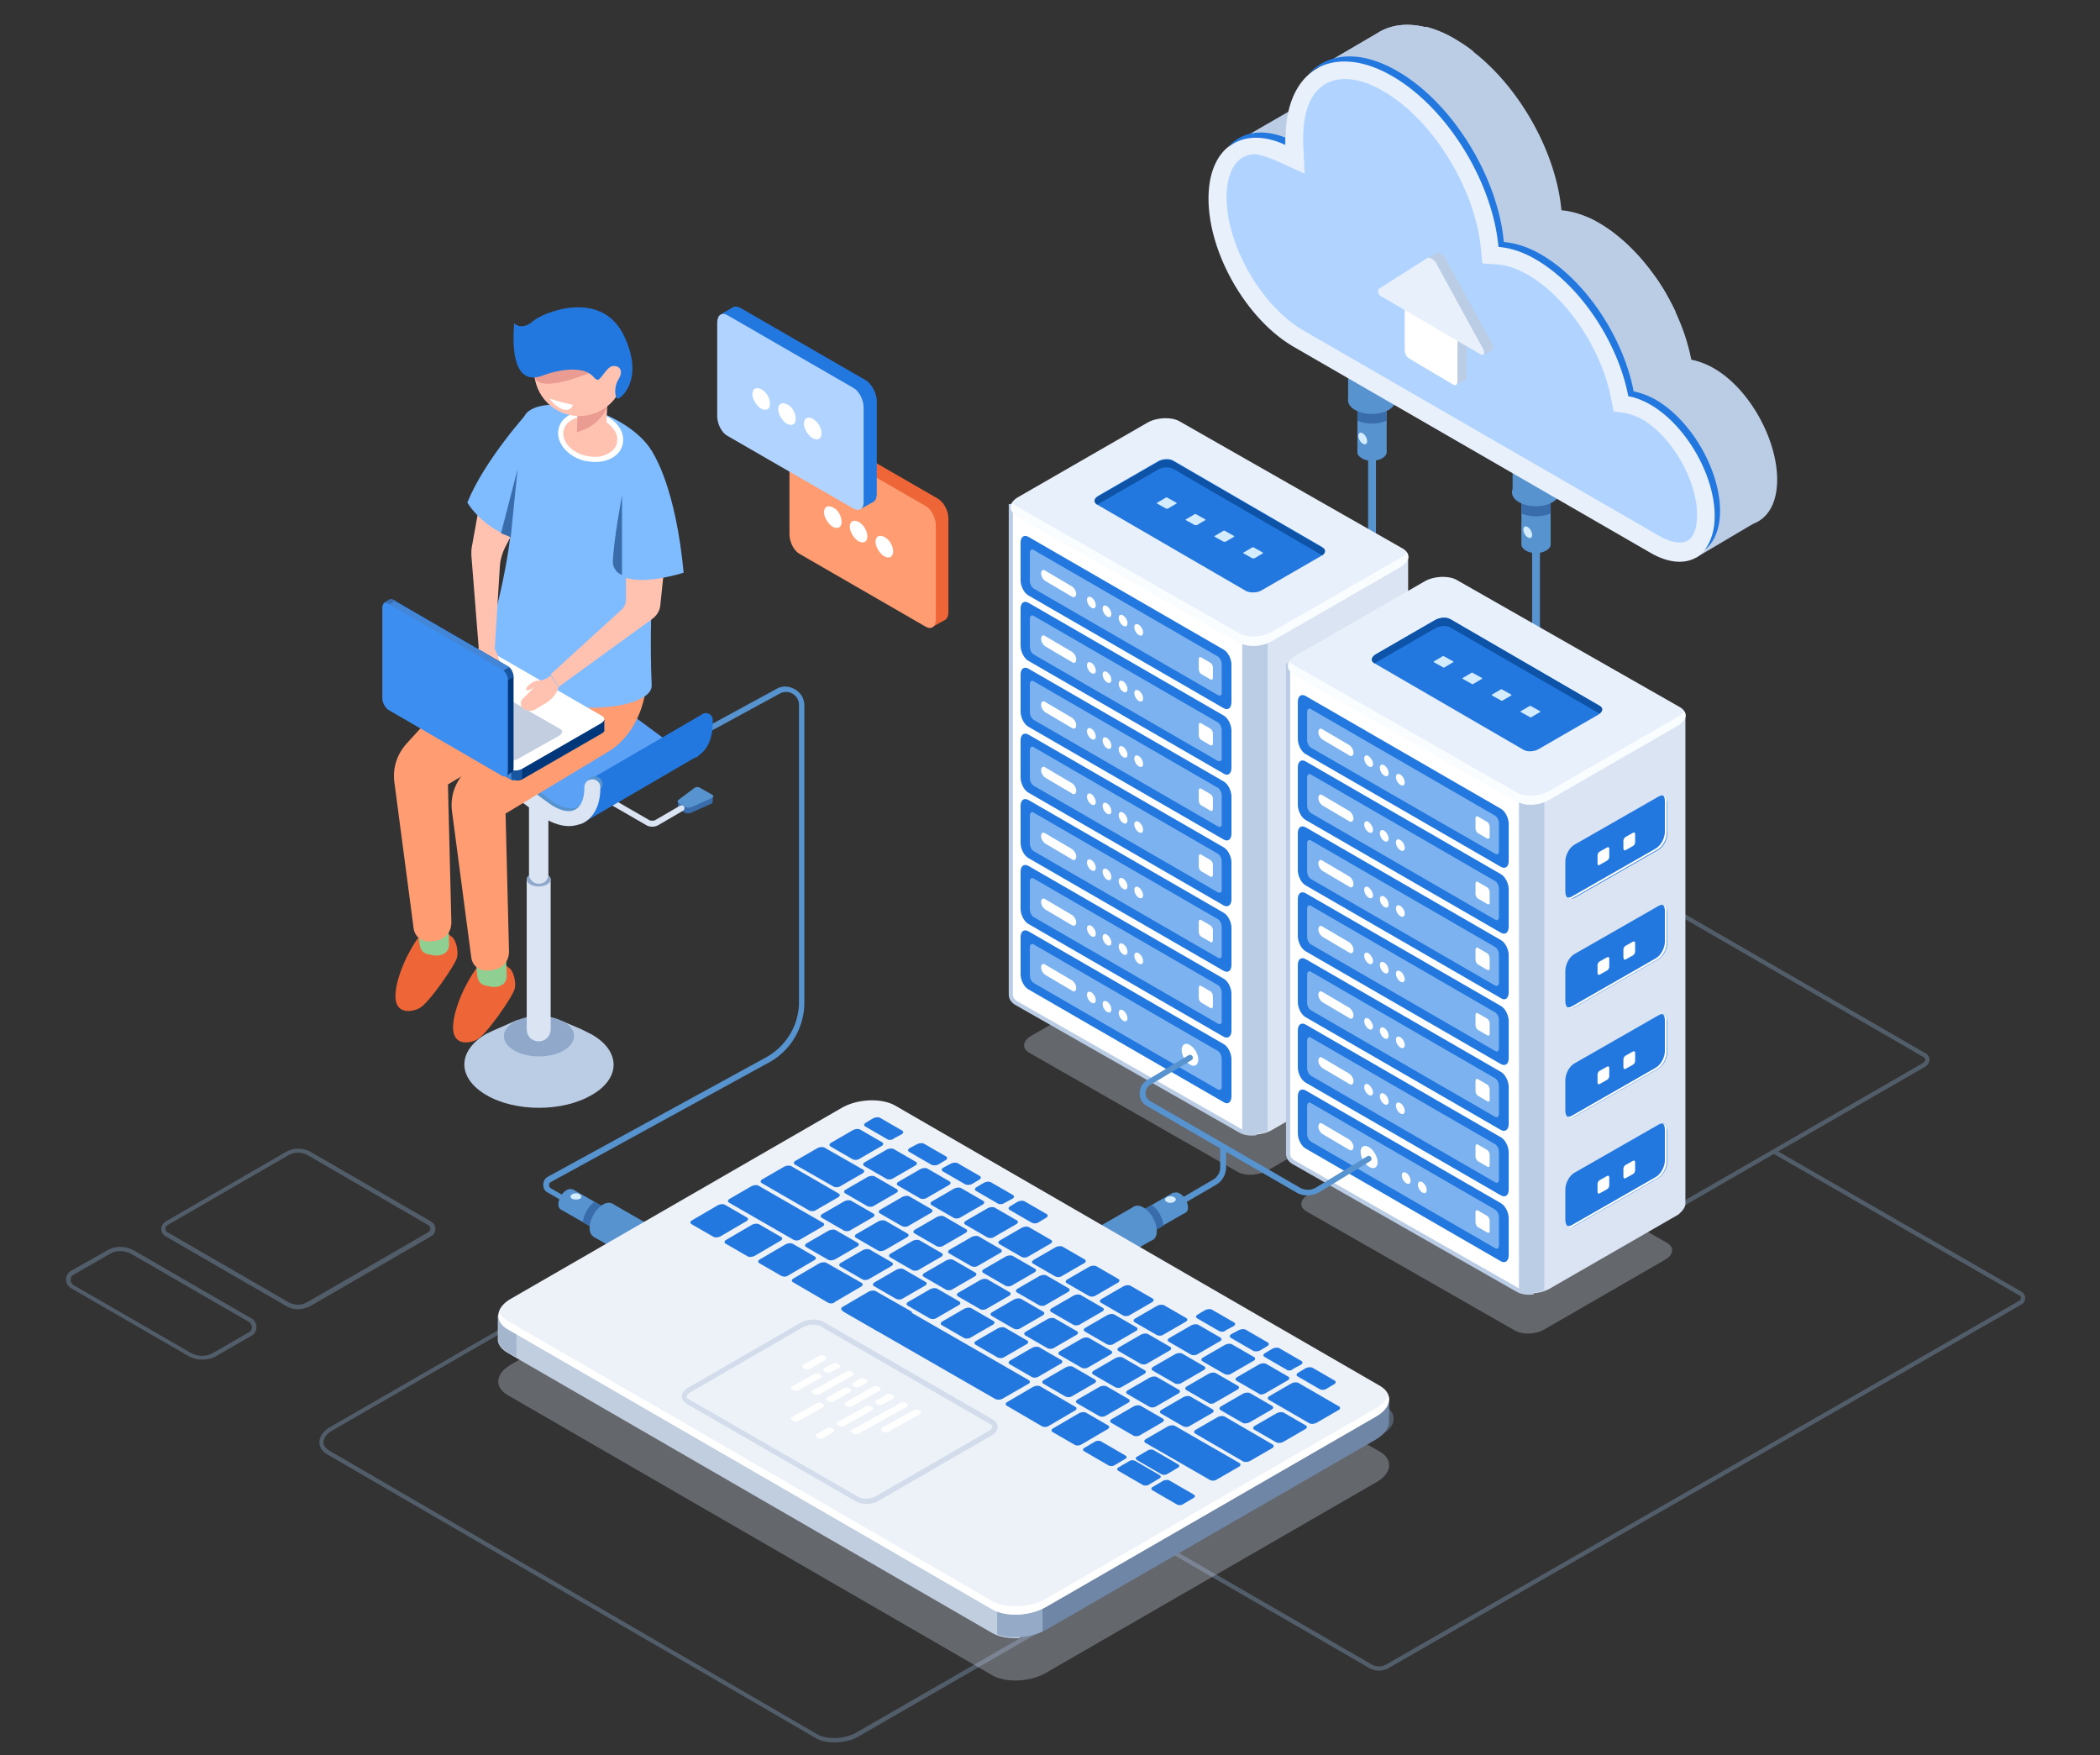 <svg xmlns="http://www.w3.org/2000/svg" width="505" height="422" viewBox="127 120 505 422"><rect x="127" y="120" width="505" height="422" fill="#333333" stroke="none"/><g opacity=".3" fill="#9CBEEB"><path d="M422.585 352.767c-.989 0-1.869-.22-2.751-.77l-29.163-16.838c-.661-.33-.991-1.1-.991-1.762 0-.77.441-1.43.991-1.76l63.169-36.428c1.76-.99 3.852-.99 5.502 0l29.164 16.838c.66.33.991 1.101.991 1.761 0 .77-.442 1.431-.991 1.761l-63.171 36.428c-.878.55-1.758.77-2.75.77zm34.005-57.337c-.768 0-1.54.22-2.199.55l-63.279 36.537c-.329.222-.551.551-.551.881 0 .33.222.771.551.88l29.163 16.84a4.703 4.703 0 004.513 0l63.168-36.427c.33-.22.551-.55.551-.88 0-.33-.221-.772-.551-.88l-29.163-16.839a3.96 3.96 0 00-2.203-.662zM327.649 538.936c-1.761 0-3.412-.33-4.621-1.102l-117.241-68.083c-1.32-.772-1.981-1.762-1.981-2.974 0-1.43.99-2.75 2.751-3.742l125.678-72.522c3.191-1.76 7.923-1.98 10.675-.44l117.239 68.085c1.322.771 1.981 1.761 1.981 2.972 0 1.43-.989 2.751-2.751 3.742l-125.678 72.522c-1.76 1.103-3.961 1.542-6.052 1.542zm-4.181-1.98c2.42 1.43 6.712 1.21 9.574-.44l125.787-72.523c1.431-.77 2.202-1.872 2.202-2.862 0-.77-.552-1.54-1.541-2.09l-117.241-68.084c-2.42-1.432-6.712-1.212-9.574.438l-125.678 72.523c-1.431.771-2.201 1.873-2.201 2.862 0 .771.55 1.542 1.541 2.091l117.131 68.084zm197.43-121.46c-.771 0-1.652-.22-2.202-.55l-66.58-38.518c-.66-.33-.991-.992-.991-1.542 0-.66.44-1.43 1.322-1.87l66.03-38.077c1.43-.88 3.632-.992 4.951-.22l66.581 38.516c.661.33.99.99.99 1.542 0 .66-.441 1.431-1.32 1.87l-66.031 38.077c-.77.442-1.76.772-2.75.772zm.331-80.226c-.772 0-1.651.22-2.313.55l-66.03 38.076c-.55.33-.881.662-.881.99 0 .33.331.55.551.661l66.581 38.518c.99.551 2.751.441 3.963-.22l66.029-38.079c.551-.33.881-.66.881-.989 0-.33-.33-.552-.551-.66L522.878 335.6c-.44-.22-.99-.329-1.649-.329z"/><path d="M458.609 521.694c-.77 0-1.542-.219-2.201-.549l-46.991-27.185.55-.88 46.992 27.183c.989.551 2.312.551 3.301 0l152.31-87.49c.221-.11.44-.44.44-.66 0-.329-.11-.552-.44-.66l-59.206-34.116.55-.88 59.206 34.115c.551.331.881.88.881 1.541 0 .66-.33 1.21-.881 1.54l-152.309 87.492c-.662.33-1.432.55-2.202.55zm-259.927-86.898c-.991 0-1.98-.219-2.862-.77l-28.942-16.728c-.661-.33-1.102-1.1-1.102-1.76 0-.772.44-1.432 1.102-1.873l28.942-16.727c1.761-.99 4.072-.99 5.833 0l28.943 16.727c.661.331 1.101 1.102 1.101 1.872s-.44 1.43-1.101 1.761l-28.943 16.728c-.881.44-1.981.77-2.971.77zm0-37.637c-.88 0-1.65.221-2.421.66l-28.943 16.73c-.33.218-.55.55-.55.878 0 .331.22.771.55.88l28.943 16.73a4.566 4.566 0 004.732 0l28.942-16.73c.331-.219.551-.549.551-.88 0-.329-.22-.77-.551-.879l-28.833-16.73c-.77-.438-1.54-.659-2.42-.659zm-23.111 49.742c-1.101 0-2.311-.33-3.301-.88l-28.173-16.287c-.771-.44-1.211-1.21-1.211-2.09s.44-1.65 1.211-2.092l8.583-4.844c1.981-1.21 4.511-1.21 6.604 0l28.173 16.288c.771.44 1.21 1.211 1.21 2.092s-.44 1.652-1.21 2.092l-8.584 4.951c-.991.55-2.202.77-3.302.77zm-19.589-26.08c-.99 0-1.871.22-2.751.77l-8.585 4.953c-.439.22-.66.66-.66 1.21 0 .44.219.88.66 1.21l28.174 16.288c1.76.99 3.851.99 5.502 0l8.583-4.95c.44-.222.66-.662.66-1.213 0-.44-.22-.88-.66-1.21l-28.172-16.289c-.769-.439-1.76-.77-2.751-.77z"/></g><path fill="#5793CE" d="M456.94 257.533c-.586 0-.939-.47-.939-.939v-40.496c0-.587.471-.939.94-.939.587 0 .94.47.94.94v40.495c.001.47-.47.94-.94.94z"/><g fill="#5793CE"><path d="M453.42 213.516h7.042v15.142h-7.041z"/><path d="M459.407 230.184c-1.41.822-3.638.822-4.931 0-1.408-.822-1.408-2.113 0-2.817 1.409-.822 3.639-.822 4.93 0 1.409.704 1.409 1.995 0 2.817z"/></g><path fill="#5793CE" d="M451.19 192.39h11.385v23.827H451.19z"/><path fill="#396CAA" d="M453.421 215.981v5.165c2.112.94 4.93.94 7.041 0v-5.165c-2.112-.94-5.046-.94-7.04 0z"/><path fill="#5793CE" d="M460.933 218.564c-2.23 1.291-5.867 1.291-8.1 0-2.23-1.292-2.23-3.405 0-4.696 2.23-1.29 5.87-1.29 8.1 0 2.23 1.291 2.23 3.404 0 4.696zm35.449 61.271c-.588 0-.94-.47-.94-.938V238.4c0-.586.47-.94.94-.94.469 0 .938.47.938.94v40.496c.117.47-.353.939-.938.939z"/><g fill="#5793CE"><path d="M492.86 235.7h7.042v15.143h-7.042z"/><path d="M498.846 252.369c-1.41.82-3.638.82-4.931 0-1.408-.822-1.408-2.113 0-2.817 1.41-.822 3.639-.822 4.93 0 1.41.703 1.41 1.995 0 2.817z"/></g><path fill="#5793CE" d="M490.747 214.573h11.386V238.4h-11.386z"/><path fill="#396CAA" d="M492.86 238.284v5.164c2.113.939 4.93.939 7.042 0v-5.164c-1.995-.94-4.93-.94-7.042 0z"/><path fill="#5793CE" d="M500.37 240.748c-2.23 1.29-5.868 1.29-8.097 0-2.232-1.292-2.232-3.404 0-4.695 2.229-1.292 5.867-1.292 8.098 0 2.23 1.29 2.23 3.404 0 4.695z"/><path fill="#BBCDE5" d="M534.763 254.128l15.26-9.038-14.555-18.194-3.757 6.34zm-110.922-99.77l24.415-14.085s-.939 13.969-.939 14.085l-13.97 4.343-9.506-4.343z"/><path fill="#BBCDE5" d="M538.988 208.468a18.485 18.485 0 00-5.279-1.995c-2.468-12.913-11.505-26.646-22.187-32.867-3.168-1.878-6.338-2.816-9.038-3.051-1.408-15.611-12.324-33.453-25.588-41.082-6.926-3.991-13.146-4.46-17.842-1.996l-.236.118c-.116.117-.232.117-.35.235l-14.439 8.451 4.812 3.756c-4.343 1.878-7.04 6.691-7.04 13.851 0 13.146 9.153 29.109 20.54 35.682l76.53 54.698c8.568 4.93 15.494.939 15.494-8.92.001-9.861-6.808-22.067-15.377-26.88z"/><path fill="#BBCDE5" d="M442.621 148.019l32.984-19.25c-6.456-3.288-12.208-3.639-16.55-1.292l-.237.118c-.116.117-.232.117-.35.235l-14.439 8.451 4.812 3.756c-2.933 1.292-5.163 3.991-6.22 7.982zm61.039 56.811l24.062-14.085c-4.109-7.161-9.86-13.382-16.083-17.021-.822-.469-1.643-.939-2.465-1.291l-30.636 17.958 25.121 14.439z"/><path fill="#BBCDE5" d="M450.955 137.808l10.682 6.22 19.72-11.62c-1.408-1.174-2.935-2.113-4.46-3.053a26.638 26.638 0 00-6.925-2.934l-19.017 11.387zm74.066 48.711l-19.25 11.268 6.69 7.512 17.49-10.329c-1.409-2.934-3.052-5.869-4.93-8.451z"/><path fill="#E8F0FB" d="M523.965 217.272a18.517 18.517 0 00-5.28-1.995c-2.467-12.911-11.506-26.645-22.186-32.867-3.17-1.878-6.34-2.817-9.039-3.052-1.409-15.611-12.324-33.453-25.589-41.083-14.202-8.216-25.705-1.525-25.705 14.908v1.644c-10.446-4.813-18.547.586-18.547 12.912 0 13.147 9.156 29.11 20.542 35.683l85.804 49.534c8.567 4.93 15.494.939 15.494-8.921-.117-9.86-7.043-21.833-15.494-26.763z"/><path d="M436.05 154.827v-1.762c-5.754-2.23-10.684-1.291-13.735 2.348 3.287-2.699 8.216-3.168 13.734-.586zm89.09 61.272a18.486 18.486 0 00-5.283-1.996c-2.464-12.912-11.503-26.645-22.185-32.866-3.168-1.878-6.337-2.817-9.038-3.051-1.408-15.612-12.324-33.454-25.588-41.083-8.92-5.165-16.667-4.461-21.363.704 4.696-3.99 11.974-4.226 20.071.469 13.265 7.63 24.181 25.472 25.59 41.083 2.816.235 5.868 1.174 9.038 3.052 10.681 6.222 19.72 19.955 22.185 32.866 1.643.234 3.403.939 5.281 1.996 8.568 4.93 15.494 16.902 15.494 26.763 0 3.521-.939 6.338-2.467 8.217 2.35-1.761 3.758-5.048 3.758-9.39 0-9.863-6.925-21.834-15.494-26.764z" fill="#2378DF"/><path fill="#B0D4FF" d="M434.288 158.817l6.455 2.935-.353-7.159v-1.527c0-6.339 1.88-10.917 5.4-12.912s8.451-1.409 13.851 1.761c11.855 6.808 22.066 23.358 23.476 37.795l.352 3.638 3.64.235c2.23.117 4.694 1.056 7.277 2.465 9.39 5.399 17.841 17.958 20.072 29.932l.586 2.934 3.052.469c1.173.235 2.466.705 3.758 1.409 7.16 4.108 13.262 14.672 13.262 23.006 0 3.169-.82 5.4-2.347 6.222-1.527.822-3.874.469-6.573-1.057l-85.805-49.533c-9.978-5.75-18.429-20.422-18.429-31.926 0-4.578 1.29-7.981 3.64-9.508.938-.586 2.111-.938 3.402-.938 1.527.351 3.29.821 5.284 1.759z"/><path fill="#BBCDE5" d="M477.132 212.577l2.23-1.174-2.23-1.644zm-6.809-30.635l2.23-1.058v1.175zm13.264 23.475l2.23-1.173-4.343-4.227z"/><g fill="#BBCDE5"><path d="M478.658 211.403l-10.683-6.338c-.588-.352-.938-1.173-.938-1.761v-12.441l12.676 7.513v12.44c0 .587-.469.822-1.055.587z"/><path d="M472.435 180.884l-11.62 7.396c-.47.353-.117 1.526.705 1.878l11.854 6.925 11.856 6.925c.704.469 1.173-.235.704-1.173l-11.503-21.012c-.587-.703-1.408-1.29-1.996-.94z"/></g><path fill="#FFF" d="M476.426 212.46l-10.68-6.339c-.588-.352-.94-1.174-.94-1.76v-12.443l12.677 7.512v12.442c-.117.705-.588.94-1.057.588z"/><path fill="#E8F0FB" d="M470.205 182.06l-11.62 7.393c-.47.353-.118 1.526.704 1.878l11.855 6.925L483 205.182c.703.47 1.173-.235.703-1.174l-11.502-21.01c-.587-.705-1.526-1.29-1.995-.939z"/><path fill="#D4ECFF" d="M455.768 226.076c0 .704-.47.938-1.058.586-.586-.352-1.055-1.174-1.055-1.878s.47-.939 1.055-.586c.59.351 1.058 1.173 1.058 1.878zm39.672 22.537c0 .704-.469.939-1.055.586-.587-.352-1.057-1.173-1.057-1.878 0-.704.47-.938 1.057-.586.587.351 1.055 1.174 1.055 1.878z"/><path opacity=".3" fill="#D5E1F2" d="M424.662 401.791l-50.12-28.64c-1.878-1.058-1.644-2.937.471-4.109l28.874-16.668c2.112-1.173 5.281-1.407 7.16-.352l50.12 28.642c1.88 1.055 1.644 2.934-.469 4.108l-28.875 16.666c-2.113 1.174-5.282 1.408-7.16.353z"/><path fill="#DAE4F2" d="M465.627 371.038V254.011l-46.6-12.208-8.568-4.93c-1.995-1.173-5.398-.939-7.63.352l-7.98 4.578h-24.767l7.394 113.037c0 .82.354 1.524 1.29 2.111l46.482 35.095c1.997 1.174 5.4.94 7.632-.352l30.985-17.84c1.293-.938 1.88-1.878 1.762-2.816z"/><path fill="#FFF" stroke="#BBCDE5" d="M406.938 236.053c-1.41 0-2.936.352-4.108 1.056l-7.98 4.578h-24.768v117.378c0 .821.352 1.525 1.292 2.112l53.758 30.636c.94.587 2.23.821 3.521.703l.588-118.082-22.303-38.38z"/><path fill="#BBCDE5" d="M425.72 392.048c1.642.704 4.107.704 6.103-.118V273.144h-6.104v118.904z"/><path fill="#E8F0FB" d="M425.131 274.552l-53.757-30.636c-1.996-1.173-1.762-3.168.586-4.46l30.987-17.84c2.23-1.292 5.752-1.409 7.63-.353l53.76 30.636c1.995 1.174 1.761 3.17-.587 4.46l-30.988 17.842c-2.23 1.29-5.636 1.407-7.63.351z"/><path fill="#FAFDFF" d="M463.75 254.128l-30.988 17.842c-2.23 1.292-5.752 1.408-7.63.353l-53.758-30.636c-.472-.235-.705-.587-.94-.822-.704 1.056-.352 2.23.94 3.052l53.758 30.636c1.995 1.174 5.4.94 7.63-.353l30.988-17.84c1.761-1.058 2.347-2.466 1.525-3.522-.234.47-.82.938-1.525 1.29z"/><path fill="#2378DF" d="M426.657 262.11l-35.799-20.775c-.94-.587-.822-1.41.233-2.113l14.438-8.333c1.056-.587 2.699-.705 3.638-.118l35.802 20.776c.938.587.821 1.408-.236 2.113l-14.438 8.334c-1.055.586-2.697.586-3.638.117z"/><path d="M407.407 242.273l-2.113-1.173c-.117-.117-.117-.235 0-.235l1.996-1.173c.116-.117.351-.117.47 0l2.111 1.173c.118.12.118.235 0 .235l-1.994 1.173c-.118 0-.352.117-.47 0zm6.927 3.991l-2.112-1.173c-.117-.117-.117-.235 0-.235l1.994-1.173a.359.359 0 01.47 0l2.112 1.173c.117.118.117.235 0 .235l-1.995 1.173h-.469zm6.923 3.992l-2.112-1.175c-.118-.116-.118-.234 0-.234l1.995-1.174c.117-.117.353-.117.47 0l2.113 1.174c.117.118.117.234 0 .234l-1.995 1.175h-.47zm6.926 3.99l-2.112-1.174c-.117-.117-.117-.234 0-.234l1.995-1.174c.117-.117.353-.117.471 0l2.111 1.174c.118.117.118.234 0 .234l-1.995 1.174h-.47z" fill="#D4ECFF"/><path fill="#0D54A9" d="M390.858 241.335c.116 0 .233-.118.233-.118l14.438-8.334c1.056-.587 2.699-.704 3.638-.117l35.802 20.776c.821-.587.938-1.41 0-1.878l-35.801-20.775c-.938-.587-2.582-.47-3.638.117l-14.438 8.333c-1.056.47-1.173 1.409-.234 1.996z"/><path fill="#173D7A" d="M438.865 297.676l20.307-11.621c1.173-.704 2.113-2.464 2.113-3.99v-7.278c0-1.525-.94-2.23-2.113-1.525l-20.307 11.62c-1.174.704-2.114 2.464-2.114 3.99v7.278c.118 1.526.94 2.23 2.114 1.526z"/><path fill="#FFF" d="M460.228 273.027c.352.352.47.822.47 1.526v7.278c0 1.525-.939 3.287-2.113 3.99l-20.308 11.62c-.35.235-.702.235-1.055.235.353.353.94.47 1.525 0l20.308-11.621c1.173-.704 2.112-2.464 2.112-3.99v-7.278c.118-1.055-.235-1.642-.939-1.76z"/><path fill="#396CAA" d="M444.97 289.813l1.878-1.056c.233-.117.469-.587.469-.821v-1.997c0-.352-.233-.47-.47-.352l-1.877 1.057c-.236.118-.471.587-.471.822v1.996c.118.35.235.468.47.35z"/><path fill="#FFF" d="M451.308 286.174l1.878-1.057c.235-.117.47-.588.47-.822V282.3c0-.352-.234-.47-.47-.352l-1.878 1.056c-.234.117-.47.587-.47.82v1.998c0 .352.117.469.47.352z"/><path fill="#173D7A" d="M438.865 350.379l20.307-11.62c1.173-.706 2.113-2.464 2.113-3.991v-7.276c0-1.525-.94-2.231-2.113-1.525l-20.307 11.618c-1.174.704-2.114 2.464-2.114 3.99v7.278c.118 1.409.94 2.114 2.114 1.526z"/><path fill="#FFF" d="M460.228 325.614c.352.35.47.82.47 1.524v7.278c0 1.525-.939 3.287-2.113 3.99l-20.308 11.62c-.35.235-.702.235-1.055.235.353.352.94.47 1.525 0l20.308-11.621c1.173-.704 2.112-2.465 2.112-3.991v-7.277c.118-.938-.235-1.642-.939-1.758z"/><path fill="#396CAA" d="M444.97 342.397l1.878-1.055c.233-.118.469-.588.469-.822v-1.996c0-.352-.233-.471-.47-.352l-1.877 1.057c-.236.117-.471.587-.471.82v1.997c.118.35.235.468.47.35z"/><path fill="#FFF" d="M451.308 338.877l1.878-1.057c.235-.117.47-.588.47-.821v-1.997c0-.353-.234-.47-.47-.353l-1.878 1.058c-.234.117-.47.588-.47.82v1.996c0 .236.117.47.47.354z"/><path fill="#173D7A" d="M438.865 376.67l20.307-11.62c1.173-.702 2.113-2.464 2.113-3.99v-7.276c0-1.526-.94-2.23-2.113-1.526l-20.307 11.62c-1.174.705-2.114 2.466-2.114 3.99v7.277c.118 1.409.94 2.114 2.114 1.526z"/><path fill="#FFF" d="M460.228 351.906c.352.352.47.82.47 1.526v7.276c0 1.525-.939 3.287-2.113 3.99l-20.308 11.623c-.35.233-.702.233-1.055.233.353.354.94.47 1.525 0l20.308-11.62c1.173-.703 2.112-2.465 2.112-3.991v-7.16c.118-1.056-.235-1.76-.939-1.877z"/><path fill="#396CAA" d="M444.97 368.69l1.878-1.056c.233-.118.469-.587.469-.821v-1.995c0-.354-.233-.47-.47-.354l-1.877 1.059c-.236.117-.471.585-.471.82v1.995c.118.352.235.587.47.352z"/><path fill="#FFF" d="M451.308 365.169l1.878-1.057c.235-.117.47-.585.47-.821v-1.995c0-.352-.234-.47-.47-.352l-1.878 1.055c-.234.118-.47.587-.47.822v1.996c0 .352.117.468.47.352z"/><path fill="#173D7A" d="M438.865 323.97l20.307-11.621c1.173-.704 2.113-2.465 2.113-3.99v-7.278c0-1.526-.94-2.23-2.113-1.526l-20.307 11.62c-1.174.704-2.114 2.465-2.114 3.99v7.278c.118 1.527.94 2.229 2.114 1.527z"/><path fill="#FFF" d="M460.228 299.32c.352.353.47.822.47 1.526v7.277c0 1.526-.939 3.288-2.113 3.99l-20.308 11.622c-.35.235-.702.235-1.055.235.353.352.94.469 1.525 0l20.308-11.621c1.173-.704 2.112-2.465 2.112-3.99v-7.278c.118-.94-.235-1.644-.939-1.761z"/><path fill="#396CAA" d="M444.97 316.104l1.878-1.055c.233-.12.469-.588.469-.822v-1.995c0-.353-.233-.47-.47-.353l-1.877 1.056c-.236.118-.471.587-.471.822v1.996c.118.35.235.47.47.35z"/><path fill="#FFF" d="M451.308 312.466l1.878-1.056c.235-.117.47-.587.47-.822v-1.995c0-.352-.234-.47-.47-.352l-1.878 1.057c-.234.117-.47.586-.47.82v1.997c0 .35.117.585.47.35z"/><path fill="#2378DF" d="M421.258 290.282l-46.95-27.115c-1.057-.587-1.88-2.23-1.88-3.638v-9.039c0-1.409.822-1.996 1.88-1.409l46.951 27.115c1.056.587 1.878 2.23 1.878 3.64v8.92c-.002 1.526-.823 2.113-1.879 1.526z"/><path opacity=".5" fill="#D4ECFF" d="M419.85 287.112l-44.253-25.588c-.585-.352-.939-1.174-.939-1.878v-6.69c0-.704.471-1.057.94-.704l44.25 25.587c.588.353.941 1.175.941 1.88v6.69c.117.703-.353 1.055-.939.703z"/><path fill="#FFF" d="M384.871 263.52l-6.573-3.874c-.469-.352-.939-1.056-.939-1.76 0-.706.471-1.057.94-.706l6.572 3.874c.47.353.94 1.057.94 1.761 0 .587-.47.938-.94.704zm5.635 1.995c0 .704-.47.94-1.057.587-.587-.352-1.056-1.174-1.056-1.878 0-.705.47-.939 1.056-.587s1.057 1.172 1.057 1.878zm3.756 2.112c0 .705-.472.94-1.057.587-.588-.352-1.055-1.173-1.055-1.878s.468-.939 1.055-.587c.586.352 1.057 1.291 1.057 1.878zm3.872 2.23c0 .705-.468.94-1.055.587-.587-.352-1.056-1.173-1.056-1.878 0-.704.47-.939 1.056-.587.587.353 1.055 1.174 1.055 1.878zm3.757 2.23c0 .704-.47.94-1.056.586-.588-.352-1.057-1.173-1.057-1.877s.47-.94 1.057-.587c.587.352 1.056 1.175 1.056 1.878zm16.199 11.269l-2.23-1.29c-.353-.236-.588-.706-.588-1.176v-2.347c0-.469.234-.705.588-.469l2.23 1.291c.352.235.587.704.587 1.174v2.347c0 .47-.352.705-.587.47z"/><path fill="#2378DF" d="M421.258 306.01l-46.95-27.114c-1.057-.587-1.88-2.23-1.88-3.64v-8.92c0-1.408.822-1.995 1.88-1.408l46.951 27.114c1.056.588 1.878 2.23 1.878 3.639v8.92c-.002 1.409-.823 2.113-1.879 1.409z"/><path opacity=".5" fill="#D4ECFF" d="M419.85 302.958l-44.253-25.588c-.585-.352-.939-1.173-.939-1.878v-6.69c0-.704.471-1.056.94-.704l44.25 25.588c.588.352.941 1.174.941 1.878v6.69c.117.587-.353.939-.939.704z"/><path fill="#FFF" d="M384.871 279.248l-6.573-3.874c-.469-.352-.939-1.057-.939-1.761s.471-1.057.94-.704l6.572 3.873c.47.352.94 1.056.94 1.76 0 .706-.47 1.058-.94.706zm5.635 1.995c0 .704-.47.939-1.057.587-.587-.353-1.056-1.174-1.056-1.88 0-.703.47-.937 1.056-.586.587.353 1.057 1.175 1.057 1.879zm3.756 2.23c0 .705-.472.939-1.057.587-.588-.352-1.055-1.174-1.055-1.878s.468-.94 1.055-.587c.586.352 1.057 1.175 1.057 1.878zm3.872 2.231c0 .704-.468.939-1.055.587s-1.056-1.173-1.056-1.878c0-.704.47-.94 1.056-.587.587.352 1.055 1.174 1.055 1.878zm3.757 2.23c0 .705-.47.939-1.056.587-.588-.352-1.057-1.173-1.057-1.878 0-.704.47-.94 1.057-.587.587.352 1.056 1.174 1.056 1.878zm16.199 11.268l-2.23-1.291c-.353-.234-.588-.704-.588-1.173v-2.348c0-.47.234-.704.588-.47l2.23 1.292c.352.234.587.704.587 1.173v2.348c0 .469-.352.586-.587.469z"/><path fill="#2378DF" d="M421.258 321.856l-46.95-27.113c-1.056-.588-1.879-2.23-1.879-3.64v-8.921c0-1.408.822-1.996 1.88-1.408l46.95 27.115c1.056.586 1.878 2.229 1.878 3.639v8.92c-.002 1.408-.823 1.995-1.879 1.408z"/><path opacity=".5" fill="#D4ECFF" d="M419.85 318.687l-44.253-25.588c-.585-.353-.938-1.174-.938-1.878v-6.692c0-.704.47-1.056.941-.704l44.25 25.589c.587.352.94 1.173.94 1.878v6.69c.116.705-.354 1.057-.94.705z"/><path fill="#FFF" d="M384.871 295.094l-6.573-3.873c-.469-.353-.939-1.057-.939-1.761s.471-1.057.94-.704l6.572 3.874c.47.352.94 1.056.94 1.76s-.47.938-.94.704zm5.635 1.995c0 .704-.47.939-1.057.587s-1.056-1.174-1.056-1.878c0-.705.47-.94 1.056-.588.587.354 1.057 1.175 1.057 1.879zm3.756 2.23c0 .705-.472.939-1.057.587-.587-.352-1.055-1.174-1.055-1.878s.468-.94 1.055-.587c.586.352 1.057 1.175 1.057 1.878zm3.872 2.114c0 .704-.468.938-1.055.586s-1.056-1.174-1.056-1.878.47-.94 1.056-.587c.587.352 1.055 1.292 1.055 1.879zm3.757 2.23c0 .705-.47.939-1.056.587-.588-.353-1.057-1.174-1.057-1.88 0-.703.47-.938 1.057-.585.587.352 1.056 1.173 1.056 1.878zm16.199 11.267l-2.23-1.291c-.353-.235-.588-.704-.588-1.174v-2.348c0-.47.234-.704.588-.47l2.23 1.292c.352.234.587.704.587 1.173v2.348c0 .47-.352.706-.587.47z"/><path fill="#2378DF" d="M421.258 337.703l-46.95-27.115c-1.057-.587-1.88-2.23-1.88-3.638v-8.921c0-1.408.822-1.995 1.88-1.408l46.951 27.113c1.056.588 1.878 2.23 1.878 3.639v8.923c-.002 1.289-.823 1.993-1.879 1.407z"/><path opacity=".5" fill="#D4ECFF" d="M419.85 334.534l-44.253-25.59c-.585-.351-.939-1.172-.939-1.877v-6.69c0-.704.471-1.057.94-.704l44.252 25.588c.587.354.94 1.174.94 1.879v6.689c.116.705-.354.939-.94.705z"/><path fill="#FFF" d="M384.871 310.823l-6.573-3.873c-.469-.353-.939-1.057-.939-1.761s.471-1.056.94-.704l6.572 3.875c.47.352.94 1.056.94 1.76 0 .703-.47 1.055-.94.703zm5.635 1.995c0 .704-.47.939-1.057.587s-1.056-1.173-1.056-1.877c0-.705.47-.94 1.056-.588s1.057 1.292 1.057 1.878zm3.756 2.229c0 .705-.472.94-1.057.588-.588-.352-1.055-1.173-1.055-1.878 0-.704.468-.94 1.055-.586.586.35 1.057 1.173 1.057 1.876zm3.872 2.233c0 .703-.468.938-1.055.586s-1.056-1.174-1.056-1.877c0-.705.47-.941 1.056-.588.587.352 1.055 1.174 1.055 1.879zm3.757 2.229c0 .704-.47.938-1.056.587-.588-.353-1.057-1.175-1.057-1.88s.47-.937 1.057-.585c.587.352 1.056 1.174 1.056 1.878zm16.199 11.267l-2.23-1.29c-.353-.233-.588-.703-.588-1.173v-2.35c0-.467.234-.703.588-.467l2.23 1.29c.352.235.587.703.587 1.173v2.348c0 .469-.352.705-.587.469z"/><path fill="#2378DF" d="M421.258 353.432l-46.95-27.115c-1.056-.587-1.879-2.23-1.879-3.638v-8.922c0-1.408.822-1.995 1.88-1.408l46.95 27.114c1.056.587 1.878 2.23 1.878 3.64v8.92c-.002 1.409-.823 1.995-1.879 1.409z"/><path opacity=".5" fill="#D4ECFF" d="M419.85 350.26l-44.253-25.588c-.585-.351-.939-1.172-.939-1.877v-6.691c0-.703.471-1.057.94-.703l44.25 25.587c.588.354.941 1.175.941 1.88v6.69c.117.703-.353 1.056-.939.703z"/><path fill="#FFF" d="M384.871 326.669l-6.573-3.874c-.469-.352-.939-1.057-.939-1.761s.471-1.056.94-.704l6.572 3.875c.47.35.94 1.055.94 1.759 0 .705-.47 1.057-.94.705zm5.635 1.994c0 .705-.47.94-1.057.589-.587-.353-1.056-1.174-1.056-1.88 0-.703.47-.938 1.056-.586.587.352 1.057 1.173 1.057 1.877zm3.756 2.231c0 .703-.472.94-1.057.587-.587-.351-1.055-1.174-1.055-1.878s.468-.94 1.055-.588c.586.353 1.057 1.175 1.057 1.879zm3.872 2.23c0 .704-.468.94-1.055.587-.587-.352-1.056-1.173-1.056-1.877s.47-.94 1.056-.587c.587.35 1.055 1.173 1.055 1.877zm3.757 2.114c0 .704-.47.938-1.056.588-.588-.353-1.057-1.176-1.057-1.88 0-.703.47-.938 1.057-.586.587.35 1.056 1.29 1.056 1.878zm16.199 11.268l-2.23-1.292c-.353-.233-.588-.703-.588-1.174v-2.347c0-.47.234-.706.588-.47l2.23 1.29c.352.236.587.706.587 1.174v2.348c0 .47-.352.705-.587.47z"/><path fill="#2378DF" d="M421.258 369.278l-46.95-27.115c-1.056-.586-1.879-2.23-1.879-3.638v-8.921c0-1.408.822-1.996 1.88-1.408l46.95 27.114c1.056.587 1.878 2.229 1.878 3.639v8.92c-.002 1.29-.823 1.997-1.879 1.409z"/><path opacity=".5" fill="#D4ECFF" d="M419.85 366.109l-44.253-25.59c-.585-.352-.939-1.173-.939-1.878v-6.69c0-.702.471-1.056.94-.702l44.25 25.587c.588.353.941 1.174.941 1.879v6.69c.117.704-.353 1.056-.939.704z"/><path fill="#FFF" d="M384.871 342.514l-6.573-3.873c-.469-.352-.939-1.056-.939-1.76 0-.705.471-1.057.94-.705l6.572 3.874c.47.352.94 1.057.94 1.76 0 .587-.47.94-.94.704zm5.635 1.996c0 .704-.47.939-1.057.588-.587-.353-1.056-1.174-1.056-1.878 0-.706.47-.941 1.056-.588.587.352 1.057 1.174 1.057 1.879zm3.756 2.113c0 .705-.472.94-1.057.588-.587-.352-1.055-1.173-1.055-1.878 0-.704.468-.94 1.055-.587.586.35 1.057 1.29 1.057 1.877zm3.872 2.231c0 .704-.468.939-1.055.587-.587-.351-1.056-1.174-1.056-1.878s.47-.94 1.056-.587c.587.352 1.055 1.173 1.055 1.878zm3.757 2.23c0 .704-.47.938-1.056.586-.588-.352-1.057-1.174-1.057-1.878 0-.703.47-.94 1.057-.586.587.352 1.056 1.173 1.056 1.878zm16.199 11.269l-2.23-1.292c-.353-.234-.588-.705-.588-1.174v-2.347c0-.47.234-.702.588-.47l2.23 1.29c.352.236.587.706.587 1.176v2.347c0 .47-.352.703-.587.47z"/><path fill="#2378DF" d="M421.258 385.006l-46.95-27.114c-1.056-.588-1.879-2.23-1.879-3.64v-8.92c0-1.408.822-1.995 1.88-1.408l46.95 27.113c1.056.587 1.878 2.23 1.878 3.639v8.922c-.002 1.408-.823 2.112-1.879 1.408z"/><path opacity=".5" fill="#D4ECFF" d="M419.85 381.952l-44.253-25.586c-.585-.354-.939-1.175-.939-1.88v-6.69c0-.703.471-1.057.94-.703l44.25 25.589c.588.353.941 1.173.941 1.879v6.689c.117.586-.353.94-.939.702z"/><path fill="#FFF" d="M384.871 358.243l-6.573-3.874c-.469-.352-.939-1.055-.939-1.761 0-.703.471-1.056.94-.703l6.572 3.873c.47.353.94 1.057.94 1.76 0 .705-.47 1.057-.94.705zm30.284 16.552c0 1.289-.939 1.877-1.996 1.172-1.174-.704-1.996-2.23-1.996-3.521s.941-1.88 1.996-1.173c1.175.704 1.996 2.229 1.996 3.522zm-24.649-14.321c0 .705-.47.939-1.057.587s-1.056-1.173-1.056-1.878.47-.94 1.056-.588c.587.353 1.057 1.176 1.057 1.879zm3.756 2.228c0 .705-.472.94-1.057.588-.587-.352-1.055-1.173-1.055-1.877 0-.706.468-.94 1.055-.588.586.353 1.057 1.174 1.057 1.877zm3.872 2.116c0 .703-.468.938-1.055.587-.587-.354-1.056-1.174-1.056-1.878 0-.705.47-.941 1.056-.59s1.055 1.294 1.055 1.88z"/><path opacity=".3" fill="#D5E1F2" d="M491.334 439.938l-50.12-28.64c-1.879-1.058-1.645-2.935.47-4.108l28.872-16.667c2.114-1.175 5.283-1.409 7.161-.354l50.12 28.642c1.878 1.056 1.644 2.935-.469 4.108l-28.875 16.666c-2.11 1.292-5.28 1.41-7.159.353z"/><path fill="#DAE4F2" d="M532.3 409.185V292.16l-46.484-12.207-8.568-4.93c-1.996-1.173-5.4-.939-7.63.352l-7.982 4.578H436.87l7.396 113.034c0 .821.352 1.526 1.292 2.113l46.48 35.097c1.995 1.174 5.398.938 7.631-.352l30.986-17.842c1.057-.941 1.762-1.878 1.645-2.818z"/><path fill="#FFF" stroke="#BBCDE5" d="M473.61 274.318c-1.41 0-2.937.352-4.109 1.057l-7.98 4.578h-24.77V397.33c0 .822.353 1.525 1.293 2.113l53.76 30.636c.938.587 2.23.821 3.52.704l.588-118.083-22.303-38.382z"/><path fill="#BBCDE5" d="M492.273 430.313c1.642.704 4.108.704 6.104-.117V311.292h-6.104v119.021z"/><path fill="#E8F0FB" d="M491.802 312.701l-53.758-30.636c-1.995-1.175-1.76-3.169.587-4.46l30.987-17.842c2.23-1.291 5.751-1.408 7.63-.352l53.76 30.636c1.994 1.173 1.761 3.168-.588 4.46l-30.987 17.841c-2.23 1.41-5.634 1.526-7.63.353z"/><path fill="#FAFDFF" d="M530.42 292.394l-30.987 17.841c-2.229 1.291-5.752 1.409-7.63.352l-53.759-30.752c-.469-.235-.704-.587-.94-.821-.703 1.056-.353 2.229.94 3.052l53.76 30.635c1.995 1.174 5.4.939 7.63-.352l30.986-17.842c1.762-1.056 2.35-2.465 1.526-3.521-.235.47-.822.939-1.526 1.408z"/><path fill="#2378DF" d="M493.33 300.258l-35.802-20.776c-.938-.586-.822-1.408.235-2.113l14.437-8.333c1.056-.587 2.701-.704 3.64-.117l35.8 20.775c.94.587.821 1.408-.233 2.112l-14.439 8.334c-1.057.588-2.7.706-3.639.118z"/><path d="M473.961 280.421l-2.112-1.173c-.117-.117-.117-.234 0-.234l1.995-1.174c.117-.118.353-.118.471 0l2.111 1.174c.12.117.12.234 0 .234l-1.995 1.173c-.117.118-.353.118-.47 0zm6.925 3.991l-2.112-1.173c-.116-.118-.116-.234 0-.234l1.996-1.174c.116-.117.35-.117.468 0l2.113 1.174c.117.117.117.234 0 .234l-1.995 1.173c-.118.118-.234.118-.47 0zm7.044 3.991l-2.114-1.174c-.117-.117-.117-.235 0-.235l1.995-1.172a.356.356 0 01.47 0l2.113 1.172c.117.118.117.235 0 .235l-1.995 1.174c-.235.117-.353.117-.47 0zm6.925 3.99l-2.113-1.173c-.117-.118-.117-.234 0-.234l1.995-1.174a.36.36 0 01.471 0l2.111 1.174c.117.117.117.234 0 .234l-1.995 1.173c-.116.118-.353.118-.469 0z" fill="#D4ECFF"/><path fill="#0D54A9" d="M457.528 279.482c.118 0 .235-.117.235-.117l14.437-8.334c1.057-.587 2.701-.704 3.64-.117l35.8 20.66c.821-.589.94-1.41 0-1.88l-35.8-20.775c-.938-.587-2.583-.47-3.64.117l-14.437 8.333c-1.057.705-1.173 1.645-.235 2.113z"/><path fill="#2378DF" d="M505.536 335.941l20.307-11.62c1.173-.705 2.113-2.465 2.113-3.99v-7.278c0-1.525-.94-2.23-2.113-1.525l-20.307 11.62c-1.174.703-2.112 2.465-2.112 3.991v7.277c0 1.408.938 2.111 2.112 1.525z"/><path fill="#FFF" d="M526.9 311.174c.351.353.47.822.47 1.526v7.278c0 1.525-.94 3.286-2.114 3.991l-20.307 11.62c-.353.234-.703.234-1.057.234.354.352.94.471 1.526 0l20.308-11.62c1.173-.705 2.112-2.466 2.112-3.99v-7.278c.118-.939-.353-1.643-.939-1.76z"/><path d="M511.64 327.959l1.877-1.055c.234-.118.47-.588.47-.822v-1.994c0-.354-.235-.472-.47-.354l-1.878 1.057c-.234.117-.47.588-.47.822v1.995c.001.35.236.587.47.35zm6.221-3.52l1.878-1.056c.235-.116.471-.588.471-.822v-1.995c0-.353-.235-.47-.47-.353l-1.879 1.057c-.236.118-.47.586-.47.822v1.996c.117.35.234.468.47.35z" fill="#FFF"/><path fill="#2378DF" d="M505.536 388.527l20.307-11.62c1.173-.706 2.113-2.465 2.113-3.99v-7.279c0-1.527-.94-2.23-2.113-1.527l-20.307 11.622c-1.174.705-2.112 2.465-2.112 3.99V387c0 1.528.938 2.232 2.112 1.528z"/><path fill="#FFF" d="M526.9 363.877c.351.353.47.822.47 1.525v7.28c0 1.524-.94 3.284-2.114 3.988l-20.307 11.622c-.353.234-.703.234-1.057.234.354.352.94.47 1.526 0l20.308-11.62c1.173-.706 2.112-2.465 2.112-3.99v-7.278c.118-1.058-.353-1.643-.939-1.76z"/><path d="M511.64 380.664l1.877-1.06c.234-.116.47-.586.47-.82v-1.995c0-.351-.235-.47-.47-.351l-1.878 1.054c-.234.119-.47.587-.47.823v1.995c.001.354.236.47.47.354zm6.221-3.639l1.878-1.058c.235-.117.471-.586.471-.822v-1.994c0-.352-.235-.47-.47-.352l-1.879 1.056c-.236.117-.47.587-.47.822v1.995c.117.353.234.47.47.353z" fill="#FFF"/><path fill="#2378DF" d="M505.536 414.82l20.307-11.622c1.173-.703 2.113-2.463 2.113-3.989v-7.278c0-1.525-.94-2.23-2.113-1.525l-20.307 11.62c-1.174.703-2.112 2.464-2.112 3.99v7.277c0 1.526.938 2.231 2.112 1.526z"/><path fill="#FFF" d="M526.9 390.17c.351.354.47.821.47 1.526v7.277c0 1.526-.94 3.287-2.114 3.991l-20.307 11.62c-.353.233-.703.233-1.057.233.354.353.94.47 1.526 0l20.307-11.62c1.174-.703 2.112-2.463 2.112-3.989v-7.278c.12-1.055-.352-1.642-.938-1.76z"/><path d="M511.64 406.956l1.877-1.058c.234-.116.47-.587.47-.82v-1.997c0-.35-.233-.469-.47-.35l-1.878 1.055c-.234.118-.47.587-.47.821v1.995c.001.354.236.47.47.354zm6.221-3.64l1.878-1.056c.235-.117.471-.588.471-.82v-1.998c0-.352-.235-.469-.47-.352l-1.879 1.056c-.235.117-.47.59-.47.821v1.997c.117.352.234.47.47.352z" fill="#FFF"/><path fill="#2378DF" d="M505.536 362.234l20.307-11.62c1.173-.703 2.113-2.465 2.113-3.99v-7.277c0-1.525-.94-2.23-2.113-1.525l-20.307 11.619c-1.174.704-2.112 2.466-2.112 3.992v7.277c0 1.524.938 2.229 2.112 1.524z"/><path fill="#FFF" d="M526.9 337.585c.351.352.47.82.47 1.524v7.279c0 1.525-.94 3.286-2.114 3.99l-20.307 11.62c-.353.234-.703.234-1.057.234.354.352.94.469 1.526 0l20.308-11.62c1.173-.703 2.112-2.465 2.112-3.991v-7.276c.118-1.056-.353-1.76-.939-1.76z"/><path d="M511.64 354.37l1.877-1.056c.234-.118.47-.588.47-.822v-1.996c0-.353-.233-.47-.47-.353l-1.878 1.057c-.234.118-.47.588-.47.822v1.995c.001.235.236.47.47.352zm6.221-3.639l1.878-1.057c.235-.117.471-.587.471-.82v-2.115c0-.35-.235-.469-.47-.35l-1.879 1.055c-.235.118-.47.587-.47.82v1.996c.117.471.234.587.47.471z" fill="#FFF"/><path fill="#2378DF" d="M487.93 328.43l-46.953-27.114c-1.055-.587-1.878-2.23-1.878-3.64v-8.92c0-1.41.822-1.996 1.878-1.41l46.952 27.116c1.057.587 1.878 2.23 1.878 3.639v8.92c.001 1.409-.82 1.996-1.877 1.409z"/><path opacity=".5" fill="#D4ECFF" d="M486.521 325.26l-44.252-25.471c-.587-.352-.939-1.173-.939-1.878v-6.69c0-.705.471-1.057.94-.705l44.251 25.588c.587.354.938 1.175.938 1.879v6.689c0 .588-.352.942-.938.588z"/><path fill="#FFF" d="M451.542 301.667l-6.572-3.873c-.47-.353-.939-1.056-.939-1.761 0-.705.47-1.057.94-.705l6.571 3.873c.471.353.938 1.057.938 1.76 0 .706-.467 1.059-.938.706zm5.635 1.997c0 .704-.47.939-1.057.587-.587-.353-1.055-1.174-1.055-1.88 0-.704.468-.938 1.055-.586.47.352 1.057 1.173 1.057 1.879zm3.756 2.229c0 .704-.47.939-1.056.587-.587-.353-1.056-1.174-1.056-1.88 0-.703.47-.937 1.056-.586.585.353 1.056 1.174 1.056 1.879zm3.872 2.23c0 .704-.468.939-1.055.588-.588-.353-1.057-1.174-1.057-1.878 0-.705.47-.94 1.057-.587.587.35 1.055 1.174 1.055 1.877zm19.837 13.499l-2.23-1.292c-.353-.233-.587-.703-.587-1.172v-2.35c0-.468.234-.702.586-.468l2.231 1.29c.354.235.588.706.588 1.175v2.349c.117.35-.234.585-.588.468z"/><path fill="#2378DF" d="M487.93 344.275l-46.953-27.114c-1.055-.587-1.878-2.23-1.878-3.639v-9.039c0-1.409.822-1.995 1.878-1.409l46.952 27.114c1.057.586 1.878 2.23 1.878 3.64v8.921c.001 1.526-.82 2.112-1.877 1.526z"/><path opacity=".5" fill="#D4ECFF" d="M486.521 341.105l-44.252-25.588c-.587-.352-.939-1.173-.939-1.878v-6.69c0-.704.471-1.057.94-.704l44.251 25.588c.587.352.938 1.173.938 1.877v6.69c0 .705-.352 1.058-.938.705z"/><path fill="#FFF" d="M451.542 317.513l-6.572-3.874c-.47-.352-.939-1.057-.939-1.76 0-.705.47-1.057.94-.705l6.571 3.874c.471.352.938 1.057.938 1.76 0 .587-.467.94-.938.705zm5.635 1.994c0 .705-.47.94-1.057.587-.587-.352-1.055-1.174-1.055-1.878s.468-.938 1.055-.588c.47.354 1.057 1.176 1.057 1.88zm3.756 2.114c0 .705-.47.94-1.056.587-.587-.35-1.056-1.172-1.056-1.879 0-.703.47-.938 1.056-.586.585.351 1.056 1.291 1.056 1.878zm3.872 2.229c0 .705-.468.94-1.055.588-.588-.35-1.057-1.175-1.057-1.878 0-.705.47-.94 1.057-.588.587.354 1.055 1.174 1.055 1.878zm19.837 13.5l-2.23-1.292c-.353-.234-.587-.704-.587-1.174v-2.347c0-.47.234-.704.586-.47l2.231 1.291c.354.234.588.705.588 1.174v2.348c.117.47-.234.704-.588.47z"/><path fill="#2378DF" d="M487.93 360.004l-46.953-27.115c-1.055-.588-1.878-2.23-1.878-3.638v-8.923c0-1.407.822-1.994 1.878-1.407l46.952 27.115c1.057.586 1.878 2.228 1.878 3.638v8.921c.001 1.41-.82 2.113-1.877 1.41z"/><path opacity=".5" fill="#D4ECFF" d="M486.521 356.952l-44.252-25.588c-.587-.353-.939-1.175-.939-1.879v-6.69c0-.704.471-1.057.94-.704l44.251 25.59c.587.35.938 1.171.938 1.877v6.69c0 .704-.352.94-.938.704z"/><path fill="#FFF" d="M451.542 333.243l-6.572-3.875c-.47-.353-.939-1.057-.939-1.76 0-.705.47-1.058.94-.705l6.571 3.872c.471.354.938 1.06.938 1.763 0 .705-.467 1.054-.938.705zm5.635 1.994c0 .704-.47.938-1.057.587-.587-.352-1.055-1.174-1.055-1.878 0-.703.468-.94 1.055-.587.47.352 1.057 1.174 1.057 1.878zm3.756 2.231c0 .703-.47.938-1.056.587-.587-.353-1.056-1.175-1.056-1.88 0-.703.47-.938 1.056-.586.585.352 1.056 1.173 1.056 1.88zm3.872 2.23c0 .703-.468.938-1.055.586s-1.057-1.173-1.057-1.878c0-.703.47-.938 1.057-.586s1.055 1.173 1.055 1.878zm19.837 13.498l-2.23-1.29c-.353-.236-.587-.706-.587-1.175v-2.347c0-.47.234-.703.586-.47l2.231 1.292c.354.233.588.703.588 1.172v2.348c.117.47-.234.588-.588.47z"/><path fill="#2378DF" d="M487.93 375.85l-46.953-27.116c-1.055-.586-1.878-2.229-1.878-3.637v-8.922c0-1.408.822-1.995 1.878-1.408l46.952 27.114c1.057.587 1.878 2.23 1.878 3.64v8.92c.001 1.408-.82 1.997-1.877 1.408z"/><path opacity=".5" fill="#D4ECFF" d="M486.521 372.681l-44.252-25.589c-.587-.354-.939-1.174-.939-1.879v-6.689c0-.704.471-1.056.94-.704l44.251 25.588c.587.352.938 1.174.938 1.878v6.691c0 .704-.352 1.057-.938.704z"/><path fill="#FFF" d="M451.542 349.088l-6.572-3.874c-.47-.353-.939-1.056-.939-1.76s.47-1.058.94-.704l6.571 3.872c.471.354.938 1.06.938 1.763 0 .703-.467.937-.938.703zm5.635 1.996c0 .704-.47.938-1.057.586s-1.055-1.173-1.055-1.878c0-.702.468-.938 1.055-.586.47.351 1.057 1.173 1.057 1.878zm3.756 2.23c0 .703-.47.938-1.056.585-.587-.35-1.056-1.173-1.056-1.877s.47-.938 1.056-.588c.585.354 1.056 1.174 1.056 1.88zm3.872 2.112c0 .704-.468.94-1.055.586-.587-.352-1.057-1.172-1.057-1.877 0-.704.47-.939 1.057-.588s1.055 1.294 1.055 1.88zm19.837 13.498l-2.23-1.29c-.353-.235-.587-.704-.587-1.175v-2.349c0-.469.234-.703.586-.469l2.231 1.293c.354.233.588.703.588 1.172v2.35c.117.468-.234.704-.588.468z"/><path fill="#2378DF" d="M487.93 391.696l-46.953-27.114c-1.055-.587-1.878-2.23-1.878-3.638v-8.922c0-1.409.822-1.996 1.878-1.409l46.952 27.114c1.057.588 1.878 2.23 1.878 3.64v8.921c.001 1.29-.82 1.995-1.877 1.408z"/><path opacity=".5" fill="#D4ECFF" d="M486.521 388.527l-44.252-25.589c-.587-.353-.939-1.174-.939-1.878v-6.69c0-.704.471-1.056.94-.704l44.251 25.588c.587.352.938 1.174.938 1.878v6.692c0 .703-.352.938-.938.703z"/><path fill="#FFF" d="M451.542 364.817l-6.572-3.873c-.47-.353-.939-1.058-.939-1.762 0-.705.47-1.057.94-.705l6.571 3.874c.471.353.938 1.056.938 1.76 0 .706-.467 1.058-.938.706zm5.635 1.995c0 .703-.47.938-1.057.587-.587-.353-1.055-1.175-1.055-1.878 0-.705.468-.94 1.055-.587.47.351 1.057 1.29 1.057 1.878zm3.756 2.23c0 .704-.47.94-1.056.588-.587-.353-1.056-1.174-1.056-1.879 0-.704.47-.938 1.056-.587.585.351 1.056 1.176 1.056 1.878zm3.872 2.231c0 .703-.468.938-1.055.587-.588-.353-1.057-1.174-1.057-1.878 0-.705.47-.94 1.057-.589.587.353 1.055 1.175 1.055 1.88zm19.837 13.498l-2.23-1.292c-.353-.233-.587-.704-.587-1.174v-2.348c0-.47.234-.704.586-.47l2.231 1.292c.354.234.588.704.588 1.172v2.35c.117.47-.234.705-.588.47z"/><path fill="#2378DF" d="M487.93 407.424l-46.953-27.114c-1.055-.587-1.878-2.23-1.878-3.639v-8.92c0-1.408.822-1.995 1.878-1.408l46.953 27.114c1.057.588 1.878 2.23 1.878 3.638v8.921c0 1.408-.822 1.996-1.878 1.408z"/><path opacity=".5" fill="#D4ECFF" d="M486.521 404.257l-44.252-25.59c-.587-.352-.939-1.175-.939-1.878v-6.574c0-.703.471-1.055.94-.703l44.25 25.588c.587.353.938 1.175.938 1.88v6.69c0 .587-.352.937-.938.587z"/><path fill="#FFF" d="M451.542 380.664l-6.572-3.875c-.47-.35-.939-1.056-.939-1.76 0-.706.47-1.058.94-.706l6.571 3.875c.471.352.938 1.056.938 1.76 0 .706-.467 1.056-.938.706zm5.635 1.994c0 .704-.47.94-1.057.588-.587-.353-1.055-1.175-1.055-1.879s.468-.94 1.055-.587c.47.352 1.057 1.172 1.057 1.878zm3.756 2.232c0 .702-.47.937-1.056.586-.587-.353-1.056-1.174-1.056-1.879s.47-.939 1.056-.588c.585.353 1.056 1.174 1.056 1.88zm3.872 2.23c0 .703-.468.937-1.055.586-.587-.353-1.057-1.174-1.057-1.879 0-.704.47-.938 1.057-.587s1.055 1.175 1.055 1.88zm19.837 13.38l-2.23-1.29c-.353-.236-.587-.705-.587-1.175v-2.348c0-.47.234-.703.586-.47l2.231 1.292c.354.234.588.703.588 1.173v2.348c.117.47-.234.705-.588.47z"/><g transform="translate(450.303 389.696)"><path fill="#2378DF" d="M37.627 33.575L-9.326 6.461c-1.055-.588-1.878-2.232-1.878-3.64v-8.92c0-1.41.822-1.996 1.878-1.41l46.952 27.114c1.057.587 1.878 2.23 1.878 3.639v8.922c.001 1.29-.821 1.996-1.877 1.409z"/><path opacity=".5" fill="#D4ECFF" d="M36.218 30.406L-8.034 4.817c-.586-.351-.939-1.174-.939-1.879v-6.689c0-.704.471-1.056.939-.704l44.252 25.588c.587.354.938 1.175.938 1.88v6.69c0 .703-.352 1.055-.938.703z"/><path fill="#FFF" d="M1.239 6.814l-6.572-3.875c-.471-.352-.939-1.056-.939-1.76 0-.705.469-1.058.939-.705L1.239 4.35c.471.35.938 1.054.938 1.759 0 .587-.467.939-.938.705z"/><ellipse transform="rotate(150.009 5.936 8.501)" fill="#FFF" cx="5.936" cy="8.501" rx="1.643" ry="2.934"/><path fill="#FFF" d="M15.911 14.208c0 .703-.469.938-1.056.586-.588-.352-1.056-1.174-1.056-1.878s.468-.939 1.056-.586c.587.352 1.056 1.172 1.056 1.878zm3.874 2.23c0 .704-.47.939-1.057.588-.587-.353-1.056-1.173-1.056-1.879 0-.704.471-.938 1.056-.586.587.35 1.057 1.172 1.057 1.877zM34.339 26.65l-2.231-1.291c-.352-.235-.586-.703-.586-1.174v-2.348c0-.471.234-.705.586-.471l2.231 1.292c.354.235.588.703.588 1.175v2.347c.117.47-.234.704-.588.47z"/></g><path fill="#5793CE" d="M409.755 410.358a.647.647 0 01-.587-.35c-.234-.354-.117-.706.235-.941l9.272-5.399c1.055-.588 1.76-1.76 1.76-2.933v-4.932c0-.352.355-.704.705-.704.353 0 .703.353.703.704v4.932c0 1.643-.938 3.285-2.347 4.106l-9.273 5.399c-.233.118-.351.118-.468.118z"/><g fill="#5793CE"><path d="M409.233 406.702l2.803 4.886-10.589 6.073-2.802-4.888z"/><path d="M412.69 410.36c0-1.293-.94-2.818-1.994-3.404-1.058-.588-1.997-.118-1.997 1.174 0 1.29.94 2.815 1.997 3.403 1.054.587 1.994 0 1.994-1.174z"/></g><path fill="#5793CE" d="M399.707 410.11l4.553 7.941-16.597 9.516-4.554-7.94z"/><path fill="#396CAA" d="M400.484 411.767l3.52-1.994c1.527 1.055 2.583 3.052 2.818 4.93l-3.522 1.994c-1.526-1.055-2.7-3.168-2.816-4.93z"/><path fill="#5793CE" d="M405.178 415.994c0-2.113-1.41-4.578-3.17-5.635-1.76-1.057-3.286-.234-3.286 1.878 0 2.114 1.409 4.578 3.17 5.635 1.877 1.056 3.286.233 3.286-1.878z"/><path fill="#D4ECFF" d="M409.404 408.95c.468-.352.468-.82 0-1.056-.471-.353-1.41-.353-1.88 0s-.47.821 0 1.055c.47.353 1.293.353 1.88 0z"/><path fill="#5793CE" d="M267.14 411.533c-.117 0-.233 0-.351-.117l-8.1-4.694c-.704-.353-1.056-1.057-1.056-1.88a2.22 2.22 0 011.057-1.877l52.584-28.759c4.813-2.699 7.864-7.746 7.864-13.262v-71.428c0-1.175-.587-2.113-1.526-2.701-.94-.586-2.112-.586-3.17 0l-17.488 9.508c-.353.234-.705 0-.94-.234-.234-.353-.117-.705.235-.939l17.489-9.508c1.408-.822 3.052-.705 4.46.118 1.409.822 2.23 2.23 2.23 3.873v71.427c0 5.986-3.287 11.621-8.568 14.438l-52.468 28.758c-.352.233-.352.587-.352.704 0 .118 0 .469.352.703l8.1 4.695c.352.235.469.588.233.94a.88.88 0 01-.584.235z"/><g fill="#5793CE"><path d="M275.253 411.997l-2.802 4.889-10.59-6.071 2.803-4.889z"/><path d="M261.271 409.537c0-1.29.94-2.815 1.996-3.403 1.057-.587 1.996-.118 1.996 1.173 0 1.292-.939 2.818-1.996 3.405-1.056.588-1.996.116-1.996-1.175z"/></g><path fill="#5793CE" d="M290.812 418.91l-4.554 7.942-16.598-9.515 4.555-7.944z"/><path fill="#396CAA" d="M273.48 410.946l-3.52-1.996c-1.528 1.06-2.584 3.053-2.819 4.931l3.521 1.995c1.525-1.057 2.701-3.052 2.818-4.93z"/><path fill="#5793CE" d="M268.784 415.29c0-2.113 1.408-4.577 3.17-5.636 1.76-1.056 3.286-.234 3.286 1.88 0 2.111-1.409 4.576-3.169 5.634-1.879.937-3.287.116-3.287-1.879z"/><path fill="#D4ECFF" d="M264.56 408.247c-.47-.352-.47-.823 0-1.057.468-.352 1.407-.352 1.877 0s.47.821 0 1.057c-.47.234-1.29.234-1.878 0z"/><path opacity=".3" fill="#D5E1F2" d="M365.621 522.808l-116.556-67.375c-3.288-1.88-2.934-5.282.94-7.396l79.346-45.776c3.756-2.23 9.625-2.466 12.913-.59l116.557 67.378c3.285 1.878 2.933 5.28-.939 7.395l-79.348 45.778c-3.875 2.229-9.626 2.464-12.913.586z"/><path fill="#6F86A6" d="M461.05 456.37l-15.965-2.111-102.823-59.393c-3.288-1.88-9.038-1.645-12.912.587l-72.89 42.02-9.626-1.29v5.517c-.118 1.29.704 2.464 2.231 3.404l116.556 67.374c3.287 1.879 9.037 1.645 12.913-.586l79.348-45.78c2.111-1.288 3.17-2.815 3.17-4.342v-5.4h-.002z"/><path fill="#C1CEDF" d="M383.697 418.928l-7.276-4.226h-80.406l-39.673 22.89-9.625-1.291v5.516c-.117 1.292.705 2.466 2.231 3.404l116.557 67.374c1.76 1.059 4.225 1.409 6.69 1.292l11.502-94.96z"/><path fill="#A4B6CE" d="M251.06 436.769l-4.225-.586v5.517c-.117 1.29.704 2.464 2.23 3.404l2.113 1.174v-9.51h-.118z"/><path fill="#95AAC6" d="M366.795 512.948c3.17 1.174 7.63.938 10.916-.704v-12.207h-10.916v12.91z"/><path fill="#EDF2F9" d="M365.621 506.96l-116.556-67.374c-3.288-1.878-2.934-5.281.94-7.394l79.346-45.777c3.756-2.231 9.625-2.467 12.912-.59l116.555 67.377c3.288 1.879 2.935 5.28-.937 7.394l-79.348 45.778c-3.874 2.232-9.625 2.465-12.912.587z"/><path fill="#FFF" d="M457.881 458.602l-79.348 45.779c-3.758 2.229-9.626 2.464-12.913.586l-116.555-67.375c-1.057-.587-1.762-1.41-1.996-2.23-.47 1.525.117 3.169 1.996 4.225l116.556 67.375c3.287 1.878 9.037 1.645 12.913-.587l79.348-45.778c2.58-1.524 3.521-3.52 2.933-5.163-.353 1.172-1.29 2.229-2.934 3.168z"/><g fill="#2378DF"><path d="M298.599 417.403l-5.282-3.051c-.47-.235-.352-.706.117-.941l6.22-3.637c.47-.236 1.174-.354 1.644-.12l5.283 3.054c.468.233.352.703-.118.938l-6.221 3.639c-.47.236-1.174.353-1.643.118zm8.216 4.695l-5.281-3.053c-.47-.234-.353-.703.117-.94l6.22-3.638c.47-.233 1.175-.351 1.645-.115l5.282 3.05c.469.236.353.704-.118.94l-6.221 3.639c-.47.233-1.292.35-1.644.117zm8.099 4.694l-5.282-3.053c-.47-.232-.352-.703.118-.938l6.22-3.64c.47-.233 1.174-.352 1.644-.117l5.282 3.053c.469.233.352.704-.118.938l-6.221 3.638c-.47.355-1.173.355-1.643.119zm11.268-3.873l-5.281-3.052c-.47-.235-.353-.705.117-.94l5.282-3.051c.469-.233 1.173-.352 1.643-.117l5.282 3.05c.469.236.352.705-.118.94l-5.282 3.053c-.468.234-1.173.35-1.643.117zm8.217 4.696l-5.281-3.052c-.47-.234-.353-.704.117-.938l5.282-3.053c.469-.235 1.173-.352 1.644-.118l5.28 3.053c.47.233.353.704-.116.938l-5.283 3.053c-.586.352-1.291.352-1.643.117zm8.099 4.694l-5.282-3.051c-.47-.235-.352-.705.119-.941l5.28-3.05c.47-.236 1.175-.354 1.644-.12l5.282 3.053c.469.235.352.704-.117.94l-5.282 3.05c-.47.353-1.175.353-1.644.119zm8.099 4.696l-5.281-3.054c-.47-.234-.352-.702.118-.938l5.282-3.052c.469-.234 1.174-.354 1.643-.117l5.282 3.052c.47.234.352.705-.117.938l-5.282 3.053c-.471.354-1.175.354-1.645.118zm8.217 4.694l-5.283-3.052c-.468-.235-.35-.703.119-.94l5.28-3.052c.47-.233 1.175-.352 1.646-.117l5.28 3.053c.47.234.353.703-.117.939l-5.282 3.052c-.47.353-1.292.353-1.643.117zm8.099 4.696l-5.282-3.052c-.47-.234-.352-.705.117-.94l5.283-3.05c.468-.234 1.173-.354 1.643-.118l5.28 3.05c.47.236.354.706-.115.94l-5.282 3.053c-.471.35-1.175.35-1.644.117zm8.216 4.695l-5.281-3.053c-.47-.233-.353-.704.116-.938l5.282-3.053c.47-.234 1.175-.352 1.644-.118l5.282 3.053c.47.234.352.703-.118.939l-5.281 3.052c-.47.353-1.292.353-1.644.118zm8.099 4.695l-5.281-3.052c-.47-.236-.352-.705.118-.94l5.282-3.051c.468-.236 1.17-.353 1.643-.12l5.28 3.053c.47.234.354.705-.117.94l-5.281 3.05c-.47.354-1.175.354-1.644.12zm8.099 4.695l-5.282-3.053c-.47-.232-.353-.703.117-.938l5.283-3.052c.468-.234 1.173-.353 1.643-.117l5.28 3.052c.472.234.354.705-.117.939l-5.28 3.052c-.47.353-1.174.353-1.644.117zm8.216 4.695l-5.28-3.052c-.472-.235-.354-.703.117-.94l5.28-3.052c.47-.233 1.175-.352 1.645-.116l5.28 3.052c.47.234.354.703-.115.938l-5.283 3.053c-.47.35-1.291.35-1.644.117zm-61.388-44.487l-5.282-3.05c-.47-.235-.352-.705.118-.94l5.282-3.052c.469-.235 1.173-.353 1.643-.117l5.282 3.052c.47.234.352.704-.117.938l-5.282 3.054c-.47.234-1.174.35-1.644.115zm-8.217-4.812l-5.281-3.052c-.47-.233-.352-.704.117-.938l5.282-3.053c.469-.234 1.174-.352 1.644-.118l5.282 3.053c.469.234.353.703-.117.939l-5.282 3.053c-.471.35-1.175.35-1.645.116zm-8.333-4.813l-11.386-6.572c-.468-.234-.352-.704.118-.94l5.282-3.051c.469-.236 1.174-.353 1.643-.118l11.385 6.573c.47.234.352.704-.117.939l-5.282 3.052c-.47.353-1.174.353-1.643.117zm5.868-5.751l-9.273-5.28c-.47-.234-.352-.705.118-.94l5.282-3.052c.469-.235 1.174-.353 1.644-.117l9.273 5.28c.469.235.353.706-.117.94l-5.281 3.052c-.472.352-1.294.352-1.646.117zm18.897 20.072l-5.281-3.053c-.47-.233-.352-.703.118-.937l5.282-3.054c.47-.235 1.173-.353 1.644-.117l5.28 3.05c.47.237.353.705-.116.94l-5.282 3.053c-.47.353-1.291.353-1.644.118zm8.1 4.695l-5.282-3.052c-.47-.235-.352-.705.117-.94l5.282-3.052c.47-.233 1.174-.352 1.644-.117l5.282 3.052c.469.234.352.704-.118.938l-5.282 3.053c-.468.353-1.173.353-1.643.118zm8.218 4.696l-5.282-3.052c-.47-.235-.353-.705.117-.94l5.282-3.051c.47-.235 1.174-.353 1.642-.12l5.283 3.054c.47.233.353.704-.117.939l-5.282 3.05c-.47.354-1.293.354-1.643.12zm8.099 4.695l-5.283-3.054c-.47-.233-.353-.703.117-.938l5.28-3.053c.473-.234 1.176-.351 1.646-.116l5.282 3.052c.469.234.35.705-.118.939l-5.282 3.053c-.47.35-1.174.35-1.642.117zm8.098 4.693l-5.28-3.05c-.472-.236-.354-.705.116-.941l5.282-3.052c.47-.233 1.173-.352 1.643-.117l5.282 3.053c.469.234.352.704-.118.938l-5.282 3.054c-.47.353-1.173.353-1.643.115zm8.218 4.697l-5.283-3.052c-.47-.234-.352-.704.117-.938l5.283-3.053c.468-.234 1.174-.353 1.643-.118l5.282 3.052c.469.237.352.704-.12.94l-5.28 3.052c-.47.35-1.292.35-1.642.117zm8.097 4.695l-5.281-3.053c-.47-.234-.354-.704.117-.938l5.28-3.051c.472-.235 1.176-.354 1.645-.118l5.283 3.05c.469.235.35.706-.12.939l-5.28 3.053c-.47.352-1.173.352-1.644.118zm8.217 4.695l-5.281-3.053c-.47-.234-.353-.704.117-.94l5.282-3.051c.47-.234 1.174-.351 1.643-.118l5.282 3.053c.47.233.353.704-.118.939l-5.28 3.05c-.471.355-1.293.355-1.645.12zm8.1 4.697l-5.281-3.055c-.472-.233-.354-.703.118-.938l5.279-3.053c.472-.235 1.175-.352 1.644-.116l5.283 3.052c.469.233.35.703-.118.938l-5.282 3.053c-.47.352-1.174.352-1.643.119zm14.437 8.449l-11.503-6.69c-.47-.234-.352-.704.116-.94l5.283-3.051c.469-.234 1.173-.352 1.644-.118l11.503 6.692c.468.233.35.703-.117.938l-5.282 3.053c-.471.234-1.175.35-1.644.116zm15.963-9.156l-9.742-5.634c-.47-.234-.352-.704.118-.94l5.282-3.05c.469-.235 1.173-.353 1.643-.12l9.742 5.636c.47.235.353.706-.118.939l-5.281 3.053c-.47.234-1.291.35-1.644.117zm-81.342-37.795l-5.283-3.05c-.47-.236-.352-.707.117-.941l5.283-3.053c.469-.233 1.174-.351 1.642-.116l5.283 3.052c.469.234.352.704-.118.938l-5.281 3.054c-.47.35-1.175.35-1.643.116zm-8.335-4.813l-5.281-3.052c-.471-.234-.353-.704.116-.938l5.282-3.053c.47-.235 1.172-.353 1.644-.12l5.28 3.055c.47.234.354.703-.117.938l-5.281 3.052c-.47.353-1.173.353-1.643.118zm-8.333-4.812l-5.282-3.052c-.47-.234-.352-.705.118-.94l5.282-3.051c.47-.234 1.174-.353 1.643-.117l5.282 3.052c.468.234.352.704-.118.939l-5.282 3.052c-.47.352-1.174.352-1.643.117zm-8.334-4.811l-5.282-3.053c-.47-.234-.353-.705.118-.94l5.28-3.051c.47-.235 1.175-.353 1.646-.118l5.28 3.052c.47.234.354.704-.117.939l-5.282 3.052c-.47.35-1.174.35-1.643.119zm33.217 19.131l-5.281-3.052c-.471-.234-.353-.704.118-.94l5.28-3.05c.47-.235 1.175-.354 1.644-.12l5.282 3.053c.47.236.352.705-.117.939l-5.282 3.053c-.47.352-1.29.352-1.644.117zm8.1 4.695l-5.282-3.052c-.471-.235-.351-.704.117-.938l5.283-3.054c.469-.233 1.174-.35 1.643-.117l5.282 3.053c.47.234.352.704-.118.939l-5.28 3.05c-.472.355-1.176.355-1.645.119zm8.217 4.695l-5.282-3.051c-.47-.234-.352-.704.117-.94l5.282-3.051c.469-.234 1.173-.353 1.644-.118l5.28 3.053c.47.233.353.705-.117.939l-5.281 3.05c-.47.352-1.291.352-1.643.119zm8.098 4.695l-5.281-3.053c-.471-.233-.353-.702.116-.938l5.282-3.052c.469-.235 1.174-.353 1.644-.117l5.282 3.053c.47.233.353.702-.117.938l-5.281 3.052c-.47.352-1.175.352-1.645.117zm8.1 4.695l-5.281-3.051c-.47-.236-.353-.706.118-.94l5.28-3.052c.47-.234 1.175-.352 1.644-.117l5.282 3.052c.469.234.352.703-.118.938l-5.282 3.054c-.47.352-1.174.352-1.643.117zm8.215 4.696l-5.281-3.052c-.47-.233-.352-.704.119-.94l5.28-3.05c.47-.235 1.175-.354 1.645-.12l5.282 3.053c.469.236.35.706-.117.939l-5.284 3.052c-.468.353-1.292.353-1.643.118zm8.099 4.694l-5.281-3.051c-.468-.235-.352-.704.119-.938l5.28-3.054c.47-.233 1.174-.35 1.644-.116l5.28 3.052c.47.234.354.704-.116.939l-5.281 3.053c-.471.35-1.174.468-1.645.116zm8.219 4.813l-5.283-3.053c-.47-.233-.352-.703.117-.94l5.282-3.05c.469-.235 1.173-.354 1.644-.118l5.282 3.053c.468.233.35.703-.12.939l-5.281 3.05c-.47.237-1.29.354-1.641.119zm8.097 4.696l-5.28-3.053c-.471-.233-.353-.704.116-.938l5.282-3.053c.47-.234 1.173-.353 1.645-.117l5.28 3.05c.47.237.353.706-.117.94l-5.281 3.052c-.471.236-1.174.353-1.645.119zm-77.587-53.995l-5.282-3.051c-.47-.236-.351-.706.118-.94l5.28-3.051c.47-.235 1.175-.354 1.645-.12l5.28 3.053c.47.234.354.705-.115.939l-5.283 3.053c-.468.35-1.29.35-1.643.117zm-8.098-4.694l-5.282-3.052c-.47-.235-.353-.705.118-.94l5.28-3.052c.47-.234 1.175-.352 1.644-.118l5.282 3.053c.47.235.352.704-.118.939l-5.281 3.052c-.47.353-1.292.353-1.643.118zm-8.1-4.696l-5.281-3.052c-.47-.234-.353-.705.117-.94l5.282-3.05c.469-.234 1.173-.354 1.644-.118l5.28 3.052c.47.233.354.705-.117.938l-5.282 3.053c-.47.352-1.29.352-1.642.117zm-8.1-4.695l-5.281-3.052c-.47-.233-.352-.702.118-.938l5.282-3.053c.469-.234 1.174-.353 1.644-.118l5.282 3.053c.469.234.352.702-.118.938l-5.282 3.053c-.47.352-1.291.352-1.644.117zm8.335-4.812l-5.281-3.052c-.47-.234-.353-.705.117-.94l1.76-1.056c.469-.234 1.173-.352 1.644-.117l5.282 3.052c.47.235.352.704-.118.939l-1.761.938c-.47.47-1.291.47-1.643.236zm10.565 6.103l-5.282-3.052c-.47-.233-.352-.703.118-.94l1.76-.937c.47-.234 1.174-.352 1.644-.117l5.28 3.052c.47.234.353.703-.116.939l-1.761 1.057c-.47.232-1.292.232-1.643-.001zm8.098 4.695l-5.282-3.053c-.47-.233-.352-.703.118-.938l1.76-.94c.47-.234 1.175-.353 1.644-.118l5.282 3.053c.469.236.353.705-.116.939l-1.763 1.057c-.586.235-1.29.235-1.643 0zm7.982 4.695l-5.281-3.051c-.471-.235-.353-.704.118-.941l1.76-1.055c.47-.234 1.174-.353 1.644-.117l5.28 3.05c.47.236.353.706-.116.94l-1.761.939c-.47.352-1.175.47-1.644.235zm8.099 4.579l-5.281-3.053c-.47-.234-.353-.705.116-.938l1.76-1.058c.472-.234 1.176-.352 1.646-.117l5.28 3.053c.472.234.354.704-.115.938l-1.762 1.057c-.47.353-1.175.353-1.644.118zm45.073 26.058l-5.281-3.052c-.47-.236-.354-.704.116-.94l1.76-1.056c.47-.234 1.176-.353 1.645-.117l5.282 3.053c.47.233.353.703-.117.938l-1.762.94c-.47.467-1.173.467-1.643.234zm8.1 4.693l-5.282-3.051c-.47-.234-.352-.704.117-.94l1.762-.937c.469-.235 1.174-.352 1.644-.118l5.28 3.052c.47.235.353.705-.116.94l-1.761 1.055c-.471.237-1.292.237-1.644 0zm8.098 4.58l-5.281-3.053c-.47-.236-.352-.704.118-.94l1.76-1.055c.472-.234 1.175-.353 1.644-.12l5.283 3.055c.469.234.35.704-.12.938l-1.76.939c-.47.47-1.292.587-1.643.236zm7.983 4.694l-5.282-3.051c-.47-.234-.352-.705.117-.94l1.76-1.056c.47-.233 1.176-.35 1.644-.117l5.283 3.052c.47.234.352.704-.117.94l-1.762 1.056c-.47.35-1.174.35-1.643.116zm-79.937-36.504l-5.28-3.053c-.47-.233-.352-.703.118-.938l5.28-3.054c.472-.234 1.176-.351 1.645-.117l5.28 3.052c.47.235.354.705-.115.94l-5.283 3.052c-.47.353-1.173.353-1.645.119zm8.218 4.694l-5.282-3.053c-.47-.233-.351-.702.117-.938l5.282-3.053c.47-.234 1.174-.353 1.644-.117l5.282 3.052c.469.235.352.703-.117.939l-5.282 3.053c-.47.352-1.292.352-1.644.117zm8.1 4.694l-5.282-3.052c-.47-.232-.352-.704.119-.938l5.28-3.051c.47-.235 1.174-.354 1.644-.118l5.282 3.052c.468.234.35.705-.12.938l-5.28 3.052c-.47.354-1.174.354-1.643.117zm8.099 4.697l-5.282-3.052c-.47-.234-.353-.703.117-.94l5.283-3.051c.469-.233 1.172-.352 1.643-.118l5.28 3.053c.472.235.353.703-.116.939l-5.281 3.052c-.471.352-1.175.352-1.644.117zm8.216 4.695l-5.282-3.051c-.47-.236-.352-.706.117-.94l5.283-3.051c.469-.235 1.172-.354 1.643-.118l5.28 3.05c.47.235.354.706-.117.94l-5.281 3.053c-.47.35-1.291.35-1.643.118zm8.099 4.695l-5.282-3.051c-.47-.235-.353-.704.118-.94l5.28-3.053c.47-.234 1.176-.35 1.645-.117l5.282 3.053c.47.233.352.704-.117.939l-5.282 3.05c-.468.355-1.174.355-1.644.119zm8.217 4.695l-5.281-3.053c-.47-.233-.353-.702.117-.938l5.282-3.052c.47-.235 1.173-.353 1.643-.117l5.28 3.052c.47.235.355.703-.116.939l-5.282 3.053c-.47.35-1.292.35-1.643.117zm8.099 4.694l-5.283-3.052c-.47-.232-.352-.703.118-.938l5.28-3.052c.472-.235 1.176-.353 1.644-.118l5.283 3.052c.469.234.35.705-.117.939l-5.284 3.05c-.467.354-1.172.354-1.641.119zm8.216 4.696l-5.282-3.052c-.47-.235-.351-.703.117-.94l5.283-3.051c.47-.233 1.173-.353 1.642-.117l5.282 3.052c.47.234.353.703-.117.938l-5.281 3.053c-.587.353-1.291.47-1.644.118zm-111.862-36.974l-15.493-8.921c-.47-.233-.352-.702.117-.938l5.282-3.053c.469-.234 1.174-.352 1.644-.116l15.494 8.92c.47.234.353.704-.117.939l-5.282 3.052c-.47.353-1.175.353-1.645.117zm100.125 57.751l-15.494-8.921c-.47-.235-.354-.705.118-.94l5.28-3.05c.47-.237 1.175-.353 1.644-.118l15.494 8.92c.47.233.353.703-.117.939l-5.282 3.052c-.47.352-1.174.352-1.643.118zm-32.514-8.451l-5.283-3.052c-.47-.234-.352-.705.117-.94l6.223-3.637c.469-.235 1.172-.354 1.642-.118l5.282 3.053c.469.235.352.703-.118.938l-6.22 3.64c-.586.35-1.291.35-1.643.116zm-59.277-34.157l-8.45-4.931c-.47-.235-.352-.704.117-.938l6.22-3.641c.47-.232 1.175-.35 1.645-.115l8.45 4.812c.47.235.353.704-.116.939l-6.222 3.638c-.47.472-1.174.472-1.644.236zm51.412 29.698l-8.45-4.932c-.471-.234-.354-.704.118-.938l6.219-3.641c.47-.233 1.175-.353 1.645-.116l8.45 4.93c.47.233.353.704-.116.938l-6.222 3.64c-.47.352-1.292.352-1.644.119zm-39.556-22.89l-8.451-4.93c-.47-.235-.352-.705.117-.94l6.22-3.64c.47-.232 1.175-.35 1.645-.115l8.45 4.812c.47.234.353.704-.117.939l-6.221 3.639c-.47.468-1.291.468-1.643.235z"/><path d="M337.569 430.666l36.739 21.127c.469.235.469.704 0 .94l-6.34 3.638c-.47.234-1.173.234-1.642 0l-36.74-21.128 7.983-4.577zm70.661 45.307l5.87 3.405c.352.233.352.587-.118.82l-2.583 1.526c-.353.234-1.057.234-1.408 0l-5.87-3.405c-.352-.233-.352-.586.117-.82l2.584-1.526c.35-.116 1.056-.234 1.408 0zm-8.216-4.694l5.868 3.404c.354.234.354.586-.118.82l-2.581 1.526c-.353.235-1.058.235-1.41 0l-5.868-3.403c-.352-.234-.352-.587.118-.822l2.583-1.525c.35-.235 1.055-.235 1.408 0zm-8.217-4.695l5.869 3.403c.352.234.352.588-.118.822l-2.582 1.525c-.353.234-1.058.234-1.41 0l-5.868-3.404c-.353-.233-.353-.587.118-.822l2.58-1.524c.473-.234 1.06-.234 1.41 0zm12.677 2.114l5.868 3.403c.354.234.354.587-.117.822l-2.582 1.525c-.352.234-1.057.234-1.41 0l-5.868-3.404c-.352-.234-.352-.587.119-.822l2.58-1.524c.47-.236 1.057-.236 1.41 0z"/></g><path fill="#D2DCEA" d="M335.337 481.608a5.432 5.432 0 01-2.465-.587l-40.73-23.476c-.704-.468-1.173-1.057-1.173-1.76 0-.822.587-1.644 1.526-2.113l26.997-15.612c1.643-.94 4.108-1.055 5.516-.233l40.73 23.476c.705.469 1.175 1.056 1.175 1.76 0 .82-.587 1.645-1.527 2.113l-26.996 15.612c-.823.585-1.996.82-3.053.82zm-12.793-43.077c-.823 0-1.76.233-2.466.588l-26.997 15.61c-.587.353-.939.704-.939 1.057 0 .352.352.586.587.703l40.73 23.476c1.057.588 3.052.47 4.226-.235l26.998-15.61c.587-.353.938-.704.938-1.057 0-.351-.352-.587-.587-.704l-40.73-23.476c-.352-.235-1.057-.352-1.76-.352z"/><path d="M325.947 456.019l3.99-2.23c.353-.233 1.057-.233 1.41.119.468.234.468.586.117.82l-3.99 2.232c-.352.234-1.057.234-1.409-.12-.47-.234-.47-.587-.118-.821zm-8.451 4.697l5.87-3.29c.352-.231 1.056-.231 1.408.119.47.235.47.587.117.822l-5.869 3.287c-.352.233-1.057.233-1.408-.117-.47-.235-.588-.587-.118-.821zm21.597 2.58l7.63-4.225c.351-.233 1.055-.233 1.408.118.47.233.47.587.117.82l-7.629 4.227c-.353.234-1.057.234-1.409-.117-.352-.236-.468-.586-.117-.823zm-1.291-6.572l2.465-1.41c.353-.232 1.057-.232 1.41.119.47.233.47.586.116.82l-2.464 1.41c-.352.234-1.057.234-1.409-.118-.47-.234-.586-.585-.118-.821zm-5.634-4.227l1.644-.938c.352-.233 1.056-.233 1.41.117.467.234.467.588.116.82l-1.644.94c-.352.235-1.056.235-1.408-.116-.47-.236-.47-.585-.118-.823zm-6.926-3.52l1.996-1.056c.352-.234 1.056-.234 1.408.117.47.235.47.589.117.822l-1.996 1.057c-.352.233-1.056.233-1.408-.12-.469-.233-.469-.585-.117-.82zm-7.746 4.343l5.282-2.936c.352-.233 1.056-.233 1.41.118.468.235.468.588.116.823l-5.28 2.934c-.353.233-1.058.233-1.409-.117-.47-.234-.47-.587-.119-.821zm2.7-5.164l3.756-2.114c.353-.232 1.056-.232 1.41.119.468.234.468.588.116.82l-3.757 2.112c-.352.237-1.056.237-1.408-.116-.469-.234-.469-.587-.117-.821zm8.334 13.732l6.69-3.756c.352-.233 1.056-.233 1.408.118.47.234.47.588.118.82l-6.69 3.758c-.353.233-1.057.233-1.409-.117-.469-.236-.587-.588-.118-.823zm3.404 1.878l11.62-6.455c.353-.233 1.056-.233 1.41.116.47.235.47.588.116.82l-11.62 6.459c-.353.233-1.058.233-1.409-.12-.47-.35-.587-.703-.117-.82zm-1.644-6.571l6.691-3.758c.352-.234 1.056-.234 1.408.118.468.234.468.587.117.82l-6.69 3.757c-.353.235-1.058.235-1.409-.117-.352-.234-.47-.588-.117-.82zm-6.925 7.629l2.464-1.41c.352-.233 1.057-.233 1.41.119.468.233.468.587.116.82l-2.465 1.409c-.352.235-1.057.235-1.408-.117-.352-.353-.47-.704-.117-.821zm-.821-10.565l7.981-4.461c.352-.233 1.056-.233 1.41.119.468.233.468.585.116.82l-7.98 4.46c-.353.235-1.058.235-1.409-.116-.47-.235-.589-.587-.118-.822z" fill="#FFF"/><path fill="#BBCDE5" d="M269.303 368.728l-2.47-1.235-4.803-2.059.412.823c-3.569-.685-7.549-.823-11.118-.136l.275-.963-5.626 2.472c-.686.274-1.373.686-2.059.96-7 4.117-7 10.568 0 14.686 6.999 4.117 18.391 4.117 25.389 0 7-3.979 7-10.568 0-14.548z"/><path fill="#90A9CB" d="M262.579 372.57c-3.293 1.923-8.646 1.923-11.94 0-3.293-1.92-3.293-4.939 0-6.862 3.293-1.92 8.646-1.92 11.94 0 3.293 1.785 3.293 4.942 0 6.862z"/><path fill="#DAE4F2" d="M256.54 370.374c-1.646 0-2.882-1.234-2.882-2.88v-36.23h5.765v36.23c0 1.646-1.237 2.88-2.883 2.88z"/><path fill="#90A9CB" d="M258.598 332.634c-1.098.686-3.019.686-4.118 0-1.097-.686-1.097-1.784 0-2.333 1.098-.687 3.02-.687 4.118 0 1.098.548 1.098 1.647 0 2.333z"/><path fill="#DAE4F2" d="M256.54 332.497c-1.235 0-2.333-1.099-2.333-2.334v-34.036h4.667v34.036c-.001 1.373-.961 2.334-2.334 2.334z"/><path fill="#396CAA" d="M290.027 313.97v-1.373l1.92-.275 2.06-1.51c.275-.275.96-.275 1.373 0l1.509.96 1.51-.273v1.372c0 .137-.137.274-.411.411l-4.941 2.196c-.412.137-.961.137-1.236 0l-1.646-.96c-.138-.137-.138-.412-.138-.549z"/><path fill="#5793CE" d="M290.165 312.322l3.842-2.88c.275-.276.96-.276 1.373 0l2.882 1.645c.41.275.41.548-.137.822l-4.941 2.196c-.411.138-.96.138-1.235 0l-1.646-.96c-.413-.274-.413-.548-.138-.823z"/><path fill="#DAE4F2" d="M283.852 318.771c.549 0 1.098-.137 1.509-.41l5.9-3.432c.275-.137.412-.549.275-.96-.136-.274-.55-.412-.96-.274l-5.901 3.432c-.411.273-1.235.273-1.647 0l-9.744-5.628a.724.724 0 00-.96.273c-.138.275-.138.686.273.961l9.745 5.628c.41.274.96.41 1.51.41z"/><g transform="translate(123.742 234.272)"><radialGradient id="a" cx="-145.667" cy="16.695" r="4.911" gradientTransform="translate(1772.252 -133.422) scale(11.886)" gradientUnits="userSpaceOnUse"><stop offset="0" stop-color="#01c8ef"/><stop offset=".089" stop-color="#03bee9"/><stop offset=".239" stop-color="#08a5d7"/><stop offset=".429" stop-color="#107bbb"/><stop offset=".446" stop-color="#1177b8"/><stop offset="1" stop-color="#112564"/></radialGradient><path fill="url(#a)" d="M103.429 72.012l9.47-5.49-5.353-2.334-4.529 3.157z"/><path fill="#5BA1F5" d="M164.09 63.914c-.549-.275-1.098-.55-1.647-.961l-20.038-14.822c-3.705-2.608-7.411-3.294-10.293-1.922-.136 0-.136.137-.274.137l-27.859 16.195 2.47.823 9.745 4.392 13.313 9.47 10.429 5.49.413.137c2.47-2.059 5.215-3.843 6.724-6.862 2.608-4.529 9.744-5.765 13.999-9.47.412.275.823.549 1.235.686 1.096-.822 1.371-2.057 1.783-3.293z"/><path fill="#2378DF" d="M173.01 57.189c-.412 0-.824.138-1.098.412l-27.174 15.783.961 4.117.96-.548c-1.51 2.47-3.981 3.979-6.176 5.9l3.019.687 26.625-15.508c.137 0 .274-.137.412-.137.41-.138.686-.412.96-.687 2.059-1.509 3.157-4.254 3.157-7.686v-.411c.139-1.098-.686-1.922-1.646-1.922z"/><path fill="#EAEAEA" d="M135.68 45.523c1.647 0 3.568.686 5.353 1.785-1.784-1.235-3.568-1.785-5.352-1.785z"/><path fill="#5793CE" d="M148.169 74.618v-.274c0-1.098-.823-1.921-1.921-1.921s-1.921.824-1.921 1.921v.274c0 2.471-.823 4.392-2.196 5.078-1.51.824-3.98.275-6.312-1.51l-20.175-14.822c-3.157-2.333-6.313-3.157-8.921-2.333l16.606-9.607-19.213 11.117 2.47.823 9.744 4.392 13.313 9.471 10.43 5.489.412.137c2.47-2.059 5.214-3.843 6.724-6.861.275-.413.55-.824.96-1.374-.136.138 0 0 0 0z"/><path fill="#DAE4F2" d="M140.072 84.363c-2.196 0-4.666-.96-6.999-2.607l-20.174-14.822c-2.47-1.784-4.804-2.333-6.313-1.51-1.372.686-2.195 2.608-2.195 5.078 0 1.098-.824 1.921-1.921 1.921-1.098 0-1.921-.823-1.921-1.921 0-3.979 1.509-6.999 4.253-8.372 2.883-1.509 6.588-.823 10.293 1.922l20.175 14.822c2.47 1.784 4.803 2.333 6.313 1.509 1.373-.686 2.196-2.608 2.196-5.078v-.275c0-1.097.824-1.921 1.921-1.921s1.921.824 1.921 1.921v.274c0 3.98-1.509 7-4.255 8.373-1.098.412-2.196.686-3.294.686z"/></g><g transform="translate(119.571 103.823)"><path fill="#EE6638" d="M128.322 247.887s-3.843-1.92-6.175.961c-2.333 2.882-5.627 9.606-5.765 14.136-.137 4.529 3.568 4.254 5.765 3.158 2.196-1.099 8.646-10.432 9.058-12.216.411-1.784-.412-4.254-1.098-4.804-.549-.549-1.785-1.235-1.785-1.235z"/><path fill="#8FCF92" d="M129.146 246.926l.137 3.979c0 .824-.411 1.648-1.098 2.06-.687.413-1.647.687-2.882.413-2.882-.413-3.156-1.236-3.293-5.217-.137-3.979 7.136-1.235 7.136-1.235z"/><path fill="#EE6638" d="M114.461 240.337s-3.843-1.92-6.175.962c-2.333 2.882-5.627 9.605-5.764 14.137-.137 4.528 3.567 4.254 5.764 3.156 2.195-1.098 8.646-10.432 9.057-12.216.412-1.784-.411-4.253-1.098-4.803-.548-.548-1.784-1.236-1.784-1.236z"/><path fill="#8FCF92" d="M115.284 239.376l.137 3.981c0 .823-.411 1.647-1.098 2.06-.686.411-1.646.686-2.882.411-2.882-.412-3.157-1.236-3.294-5.217-.274-3.98 7.137-1.235 7.137-1.235z"/><path fill="#FF9C71" d="M149.183 167.188c-1.098-18.253-19.763 2.744-19.763 2.744l-12.763 12.49-11.528 12.626c-2.196 2.47-3.295 5.764-2.882 9.058l4.666 35.41c.275 1.783 1.785 3.018 3.431 3.018.549 0 1.098 0 1.784-.138 4.118-.686 3.843-4.528 3.843-4.528l-.823-33.075 24.154-14.547c0-.139 10.979-4.804 9.881-23.058z"/><path fill="#FF9C71" d="M163.044 174.188c-1.097-18.253-19.763 2.744-19.763 2.744l-12.763 12.49-11.529 12.626c-2.195 2.47-3.293 5.764-2.882 9.058l4.667 35.409c.273 1.783 1.784 3.021 3.43 3.021.549 0 1.098 0 1.784-.139 4.117-.688 3.843-4.529 3.843-4.529l-.824-33.075 24.155-14.547c.001-.139 10.981-4.804 9.882-23.058z"/><path fill="#7FBBFF" d="M152.066 115.448c14.136 5.901 13.862 14.274 13.862 14.274s-2.746 30.604-1.784 51.191c.411 8.509-45.427 9.195-38.703-13.587 8.098-26.899 5.079-48.72 8.784-52.014 3.841-3.431 14.135-1.373 17.841.136z"/><path fill="#FFC2B0" d="M156.594 122.86c-.686 2.882-4.529 4.392-8.372 3.431-3.843-.961-6.45-4.118-5.765-7 .686-2.883 4.529-4.392 8.372-3.431 3.843 1.098 6.451 4.255 5.765 7z"/><path fill="#FFF" d="M150.556 127.252c-.824 0-1.784-.137-2.608-.275-4.254-1.098-7-4.666-6.175-7.822.411-1.647 1.646-2.882 3.431-3.568 1.784-.687 3.843-.824 5.764-.275 2.06.549 3.843 1.647 4.941 3.02 1.234 1.509 1.646 3.157 1.234 4.803-.411 1.647-1.647 2.882-3.431 3.568-.96.411-2.058.549-3.156.549zm-2.196-10.979c-.96 0-1.921.136-2.744.547-1.373.549-2.334 1.511-2.608 2.745-.687 2.47 1.647 5.353 5.215 6.176 1.784.412 3.568.412 4.941-.274 1.373-.549 2.333-1.509 2.608-2.745.275-1.234 0-2.47-.96-3.567-.961-1.236-2.471-2.196-4.254-2.608-.688-.137-1.375-.274-2.198-.274z"/><path fill="#FFC2B0" d="M146.301 114.9s.138.548-.136 5.078c-.137 1.372 4.803 2.744 6.175 1.51 1.236-1.236.824-2.608 1.099-7.411.274-4.942-7.138.823-7.138.823z"/><path fill="#EA9C92" d="M153.438 113.939s-1.235 4.392-7.274 6.176l.137-3.98 7.137-2.196z"/><circle fill="#FFC2B0" cx="146.729" cy="105.372" r="10.842"/><path fill="#EA9C92" d="M149.183 105.841s-6.039 2.608-10.156 2.608-3.294-3.431-3.294-3.431l12.352-1.784 1.098 2.607z"/><path fill="#2378DF" d="M137.792 106.528s5.216-2.195 9.745-1.236c1.098.274 2.058.824 2.745 1.647.274.274.548.548.823.548.824.137 2.196-3.156 3.706-3.292 1.646-.138 2.607 1.097 1.372 3.156s-.823 4.392-.275 4.666c.55.275 6.863-4.529 1.373-15.508-5.625-10.979-19.762-5.078-21.958-2.882 0 0-2.333 2.059-4.254.274.136-.136-2.061 15.783 6.723 12.627z"/><path fill="#FFC2B0" d="M157.966 152.092v8.234c0 .961-.411 1.921-1.098 2.47l-17.017 15.508 1.921 3.019 22.507-16.332c1.098-.823 1.783-1.921 1.921-3.157l1.51-14.41-9.744 4.668z"/><path fill="#7FBBFF" d="M164.692 125.604s5.215 7.823 7.136 28.272c0 0-8.783 2.882-13.862 1.234-5.077-1.645 6.726-29.506 6.726-29.506z"/><path fill="#396CAA" d="M157.005 135.349s-2.059 10.842-2.195 15.92c0 1.372.823 2.607 2.195 3.157v-19.077z"/></g><path fill="#00377A" d="M272.184 293.108l-3.705-.55-24.292-13.998c-.824-.411-2.196-.411-3.019.137l-17.156 9.883-2.333-.275v2.333c0 .273.138.548.55.823l27.584 15.92c.823.41 2.196.41 3.02-.137l18.802-10.841c.548-.274.823-.687.687-.961v-2.334h-.138z"/><path fill="#4386D7" d="M253.932 284.188l-1.784-.96h-18.94l-9.332 5.353-2.333-.275v2.333c0 .273.137.548.55.823l27.583 15.92c.413.274.961.274 1.51.274l2.746-23.468z"/><path fill="#5793CE" d="M222.641 288.443l-.96-.137v2.333c0 .273.137.548.548.823l.548.275v-3.294h-.136z"/><path fill="#1856A1" d="M249.952 307.382c.687.274 1.784.274 2.607-.137v-3.842h-2.607v3.979z"/><path fill="#FFF" d="M249.677 304.91l-27.584-15.918c-.824-.411-.688-1.236.274-1.785l18.802-10.842c.96-.55 2.195-.55 3.02-.137l27.585 15.92c.823.41.686 1.235-.274 1.784l-18.803 10.843c-.96.549-2.333.685-3.02.136z"/><path fill="#C3CFE0" d="M249.13 302.578l-22.92-13.175c-.686-.411-.549-.96.136-1.51l10.02-5.626c.686-.412 1.921-.412 2.47-.137l22.92 13.175c.685.412.55.96-.138 1.509l-10.018 5.628c-.687.41-1.785.548-2.47.136z"/><path fill="#FFC2B0" d="M242.129 275.953l-.274 1.921c-.275 1.646-.137 3.293.137 4.803l.274 1.646c.137.96.96 1.647 1.92 1.785.688.137 1.373-.412 1.51-1.098l.412-4.117s1.098 1.373 1.509 1.373c.549 0-.548-4.116-1.646-6.313-1.097-2.197-3.842 0-3.842 0z"/><path fill="#FFC2B0" d="M251.463 245.76l-3.02 5.9a12.345 12.345 0 00-1.233 4.392l-1.236 20.038-3.842-.137-1.785-22.507c0-.686 0-1.373.137-2.059l2.058-11.392 8.92 5.764z"/><path fill="#00377A" d="M248.717 306.559l-2.333-3.02-24.291-14c-.823-.411-1.372-1.646-1.372-2.744v-19.9l-1.373-1.784 1.373-.824c.274-.137.548-.137.96 0l27.449 15.92c.823.41 1.372 1.646 1.372 2.745v21.684c0 .549-.136.96-.548 1.099l-1.237.824z"/><path fill="#4386D7" d="M231.974 295.167l-1.784-.961-9.47-16.468v-10.843l-1.372-1.784 1.373-.824c.274-.137.548-.137.96 0l27.449 15.92a3.24 3.24 0 011.097 1.234l-18.253 13.726z"/><path fill="#386FB2" d="M219.896 265.797l-.685-.823 1.372-.824c.274-.137.548-.137.96 0l.55.275-2.197 1.372z"/><path fill="#1856A1" d="M249.404 280.482c.548.549 1.098 1.509 1.098 2.333l-2.745 1.51-1.236-2.196 2.883-1.647z"/><path fill="#3C8EF0" d="M247.757 281.03l-27.448-15.92c-.824-.411-1.373 0-1.373 1.098v21.685c0 1.098.686 2.195 1.372 2.744l27.448 15.92c.823.412 1.373 0 1.373-1.098v-21.684c.137-1.097-.55-2.333-1.372-2.744z"/><path fill="#FFC2B0" d="M261.344 285.285l-.413.96c-.55 1.098-1.373 1.921-2.333 2.607l-2.744 1.647a2.492 2.492 0 01-2.744 0h-.137c-.824-.549-.961-1.784-.275-2.47l2.882-2.883s-1.647 1.236-2.058.686c-.275-.41 1.509-2.196 3.019-2.196 1.509 0 2.882-1.235 2.882-1.235l1.92 2.884z"/><path fill="#7FBBFF" d="M254.07 218.997s-10.431 11.391-14.686 21.821c0 0 3.568 6.451 12.353 8.921 8.783 2.608 2.333-30.742 2.333-30.742z"/><path fill="#396CAA" d="M249.815 249.19l1.646-16.33-3.98 15.371c.687.274 1.51.548 2.334.96z"/><path fill="#FFF" d="M261.892 216.664l-2.744-.824s1.372 2.06 3.294 2.608c1.92.548 2.332-1.099 2.332-1.099l-2.882-.685z"/><path fill="#5793CE" d="M441.33 407.425c-.94 0-1.761-.234-2.582-.703l-35.918-20.776c-1.174-.704-1.76-1.761-1.76-3.052s.586-2.465 1.76-3.17l9.978-5.986c.352-.233.704-.117.938.234.235.352.117.705-.233.941l-9.978 5.984c-.704.471-1.057 1.176-1.057 1.996s.47 1.525 1.175 1.879l35.917 20.776a3.822 3.822 0 003.874 0l12.325-7.513c.35-.234.704-.118.938.234s.116.703-.234.939l-12.325 7.512c-.94.47-1.878.705-2.818.705z"/><path fill="#EE6638" d="M352.504 239.88l-30.368-17.526c-.604-.302-1.209-.302-1.51-.15l-2.872 1.661s1.36.454 2.115.756v22.058c0 1.813 1.057 3.928 2.417 4.683l29.007 16.77v2.568l3.022-1.663c.452-.302.755-.906.755-1.963v-22.51c.002-1.814-1.207-3.929-2.566-4.685z"/><path fill="#FF9C71" d="M349.633 270.7l-30.367-17.525c-1.36-.756-2.417-2.87-2.417-4.684v-22.51c0-1.814 1.057-2.568 2.417-1.814l30.367 17.526c1.36.755 2.417 2.87 2.417 4.684v22.51c0 1.813-1.057 2.57-2.417 1.813z"/><path d="M329.388 245.47c0 1.36-.906 1.813-2.115 1.209-1.057-.604-2.116-2.267-2.116-3.475 0-1.361.907-1.814 2.116-1.21 1.209.455 2.115 2.116 2.115 3.477zm6.195 3.475c0 1.359-.906 1.813-2.115 1.208-1.057-.604-2.114-2.266-2.114-3.475 0-1.36.906-1.813 2.114-1.208 1.209.605 2.115 2.267 2.115 3.475zm6.194 3.625c0 1.36-.906 1.814-2.114 1.209-1.06-.604-2.116-2.266-2.116-3.475 0-1.36.907-1.813 2.116-1.208 1.208.605 2.114 2.115 2.114 3.475z" fill="#FFF"/><path fill="#2378DF" d="M335.281 211.477l-30.367-17.525c-.604-.302-1.209-.302-1.512-.15l-2.87 1.662s1.36.453 2.115.755v22.059c0 1.813 1.058 3.927 2.417 4.683l29.007 16.77v2.569l3.022-1.663c.453-.302.755-.906.755-1.963v-22.511c-.15-1.816-1.207-3.78-2.567-4.686z"/><path fill="#B0D4FF" d="M332.26 242.298l-30.368-17.526c-1.36-.756-2.417-2.871-2.417-4.683v-22.511c0-1.813 1.058-2.568 2.417-1.813l30.368 17.526c1.359.755 2.417 2.87 2.417 4.684v22.51c.15 1.813-1.058 2.568-2.417 1.813z"/><path d="M312.166 217.067c0 1.36-.906 1.813-2.115 1.208-1.058-.604-2.115-2.266-2.115-3.475 0-1.36.906-1.813 2.115-1.208s2.115 2.115 2.115 3.475zm6.194 3.626c0 1.36-.906 1.813-2.115 1.208-1.058-.604-2.115-2.265-2.115-3.475 0-1.36.906-1.813 2.115-1.208 1.208.454 2.115 2.116 2.115 3.475zm6.194 3.475c0 1.359-.906 1.813-2.115 1.208-1.058-.604-2.115-2.267-2.115-3.475 0-1.36.906-1.812 2.115-1.208 1.209.604 2.115 2.266 2.115 3.475z" fill="#FFF"/></svg>
